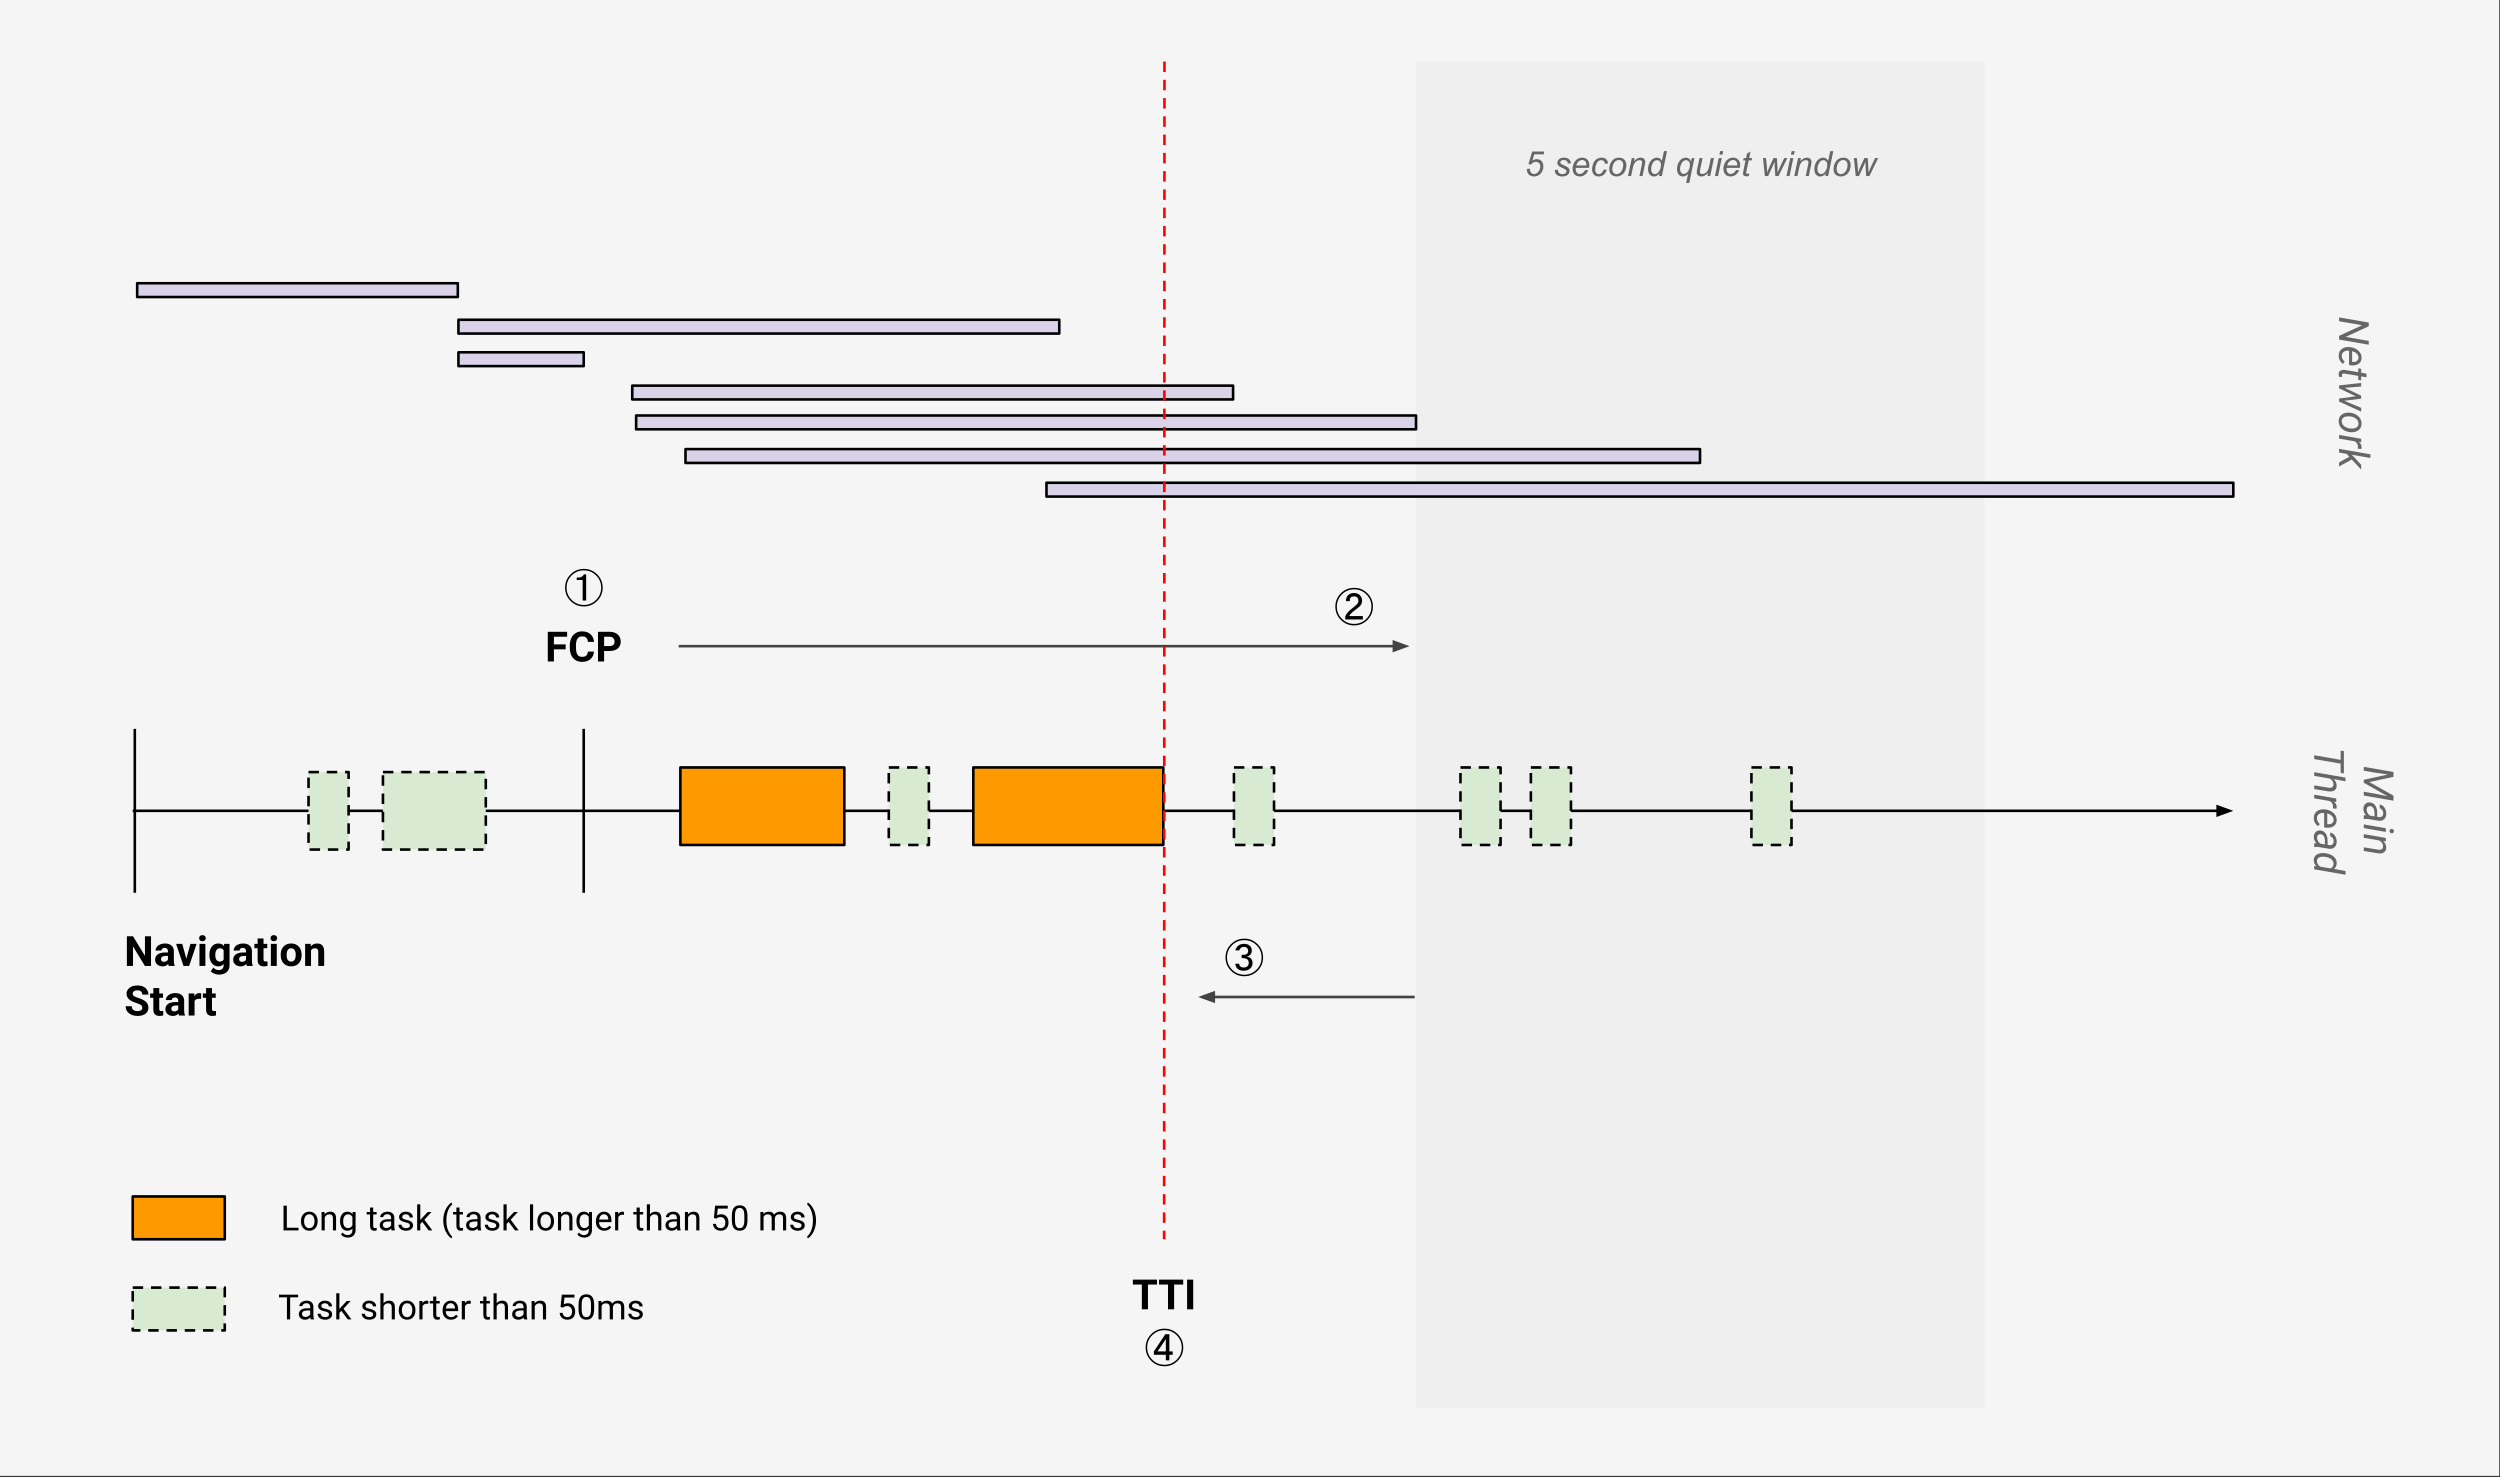 <svg width="958" height="566" viewBox="0 0 958 566" fill="none" xmlns="http://www.w3.org/2000/svg">
<rect x="0" y="0" width="958" height="566" fill="#333333" stroke="none"/>
<g clip-path="url(#clip0_72_8)">
<rect width="967" height="566" fill="#F5F5F5"/>
<mask id="mask0_72_8" style="mask-type:luminance" maskUnits="userSpaceOnUse" x="0" y="0" width="958" height="566">
<path d="M0 0H957.717V565.554H0V0Z" fill="white"/>
</mask>
<g mask="url(#mask0_72_8)">
<path fill-rule="evenodd" clip-rule="evenodd" d="M542.62 23.593H760.541V539.499H542.62V23.593Z" fill="#EFEFEF"/>
<path d="M585.088 64.738L586.275 64.628C586.265 64.795 586.26 64.899 586.26 64.941C586.26 65.222 586.333 65.509 586.479 65.8C586.624 66.092 586.822 66.316 587.072 66.472C587.322 66.618 587.588 66.691 587.869 66.691C588.234 66.691 588.604 66.566 588.979 66.316C589.354 66.066 589.656 65.701 589.885 65.222C590.124 64.743 590.244 64.264 590.244 63.785C590.244 63.253 590.088 62.826 589.775 62.503C589.463 62.181 589.051 62.019 588.541 62.019C588.197 62.019 587.869 62.102 587.557 62.269C587.255 62.436 586.973 62.686 586.713 63.019L585.682 62.941L587.119 58.066H591.775L591.557 59.144H587.932L587.213 61.566C587.484 61.368 587.76 61.222 588.041 61.128C588.322 61.035 588.614 60.988 588.916 60.988C589.645 60.988 590.244 61.227 590.713 61.706C591.182 62.186 591.416 62.847 591.416 63.691C591.416 64.42 591.255 65.097 590.932 65.722C590.609 66.337 590.166 66.811 589.604 67.144C589.041 67.467 588.437 67.628 587.791 67.628C587.239 67.628 586.755 67.509 586.338 67.269C585.921 67.019 585.604 66.68 585.385 66.253C585.176 65.816 585.072 65.378 585.072 64.941C585.072 64.899 585.077 64.832 585.088 64.738ZM595.813 65.113L597 65.035C597 65.378 597.052 65.67 597.156 65.91C597.261 66.149 597.453 66.347 597.735 66.503C598.016 66.649 598.339 66.722 598.703 66.722C599.224 66.722 599.615 66.618 599.875 66.41C600.136 66.201 600.266 65.957 600.266 65.675C600.266 65.467 600.188 65.274 600.031 65.097C599.875 64.91 599.485 64.686 598.86 64.425C598.235 64.154 597.839 63.962 597.672 63.847C597.38 63.67 597.156 63.462 597 63.222C596.854 62.983 596.781 62.706 596.781 62.394C596.781 61.852 597 61.389 597.438 61.003C597.875 60.608 598.485 60.41 599.266 60.41C600.13 60.41 600.787 60.613 601.235 61.019C601.693 61.415 601.933 61.941 601.953 62.597L600.797 62.675C600.776 62.259 600.625 61.931 600.344 61.691C600.073 61.441 599.683 61.316 599.172 61.316C598.766 61.316 598.448 61.41 598.219 61.597C598 61.785 597.891 61.988 597.891 62.206C597.891 62.415 597.99 62.602 598.188 62.769C598.313 62.884 598.646 63.061 599.188 63.3C600.094 63.686 600.662 63.993 600.891 64.222C601.266 64.576 601.453 65.014 601.453 65.535C601.453 65.878 601.349 66.217 601.141 66.55C600.933 66.873 600.61 67.134 600.172 67.332C599.745 67.529 599.24 67.628 598.656 67.628C597.854 67.628 597.172 67.43 596.61 67.035C596.047 66.639 595.781 65.998 595.813 65.113ZM607.446 65.128L608.602 65.238C608.435 65.811 608.055 66.352 607.461 66.863C606.867 67.373 606.159 67.628 605.336 67.628C604.826 67.628 604.357 67.514 603.93 67.285C603.503 67.045 603.175 66.701 602.946 66.253C602.727 65.795 602.617 65.279 602.617 64.707C602.617 63.946 602.789 63.212 603.133 62.503C603.487 61.795 603.94 61.269 604.492 60.925C605.055 60.581 605.659 60.41 606.305 60.41C607.128 60.41 607.784 60.665 608.274 61.175C608.774 61.686 609.024 62.384 609.024 63.269C609.024 63.602 608.992 63.951 608.93 64.316H603.836C603.815 64.441 603.805 64.561 603.805 64.675C603.805 65.321 603.951 65.816 604.242 66.16C604.545 66.493 604.914 66.66 605.352 66.66C605.748 66.66 606.138 66.529 606.524 66.269C606.92 66.009 607.227 65.628 607.446 65.128ZM604.024 63.41H607.899C607.909 63.285 607.914 63.196 607.914 63.144C607.914 62.561 607.763 62.113 607.461 61.8C607.17 61.477 606.795 61.316 606.336 61.316C605.826 61.316 605.362 61.493 604.946 61.847C604.539 62.191 604.232 62.712 604.024 63.41ZM614.561 64.957L615.733 65.082C615.441 65.946 615.019 66.587 614.467 67.003C613.926 67.42 613.311 67.628 612.624 67.628C611.863 67.628 611.249 67.389 610.78 66.91C610.322 66.42 610.092 65.738 610.092 64.863C610.092 64.113 610.238 63.373 610.53 62.644C610.832 61.915 611.259 61.363 611.811 60.988C612.374 60.602 613.014 60.41 613.733 60.41C614.473 60.41 615.061 60.618 615.499 61.035C615.936 61.451 616.155 62.003 616.155 62.691L614.999 62.769C614.988 62.331 614.858 61.993 614.608 61.753C614.358 61.503 614.03 61.378 613.624 61.378C613.155 61.378 612.743 61.529 612.389 61.831C612.046 62.123 611.775 62.576 611.577 63.191C611.379 63.795 611.28 64.378 611.28 64.941C611.28 65.535 611.41 65.983 611.671 66.285C611.931 66.576 612.254 66.722 612.639 66.722C613.014 66.722 613.374 66.576 613.717 66.285C614.072 65.993 614.353 65.55 614.561 64.957ZM616.663 64.847C616.663 63.503 617.059 62.389 617.85 61.503C618.506 60.774 619.366 60.41 620.428 60.41C621.262 60.41 621.934 60.67 622.444 61.191C622.954 61.712 623.21 62.415 623.21 63.3C623.21 64.092 623.048 64.832 622.725 65.519C622.402 66.196 621.944 66.717 621.35 67.082C620.756 67.446 620.131 67.628 619.475 67.628C618.944 67.628 618.454 67.514 618.006 67.285C617.569 67.055 617.236 66.733 617.006 66.316C616.777 65.889 616.663 65.399 616.663 64.847ZM617.835 64.738C617.835 65.384 617.991 65.878 618.303 66.222C618.616 66.555 619.012 66.722 619.491 66.722C619.741 66.722 619.991 66.67 620.241 66.566C620.491 66.462 620.72 66.305 620.928 66.097C621.147 65.889 621.329 65.654 621.475 65.394C621.621 65.123 621.741 64.832 621.835 64.519C621.97 64.092 622.038 63.681 622.038 63.285C622.038 62.66 621.881 62.175 621.569 61.831C621.256 61.488 620.861 61.316 620.381 61.316C620.006 61.316 619.668 61.404 619.366 61.581C619.064 61.759 618.788 62.019 618.538 62.363C618.298 62.696 618.121 63.087 618.006 63.535C617.892 63.983 617.835 64.384 617.835 64.738ZM623.856 67.472L625.31 60.566H626.372L626.122 61.769C626.58 61.29 627.013 60.946 627.419 60.738C627.825 60.519 628.237 60.41 628.653 60.41C629.216 60.41 629.653 60.561 629.966 60.863C630.289 61.165 630.45 61.571 630.45 62.081C630.45 62.331 630.393 62.733 630.278 63.285L629.403 67.472H628.231L629.153 63.097C629.237 62.67 629.278 62.352 629.278 62.144C629.278 61.915 629.2 61.733 629.044 61.597C628.888 61.451 628.659 61.378 628.356 61.378C627.752 61.378 627.216 61.597 626.747 62.035C626.278 62.462 625.935 63.201 625.716 64.253L625.044 67.472H623.856ZM635.941 66.472C635.264 67.243 634.561 67.628 633.831 67.628C633.175 67.628 632.628 67.389 632.191 66.91C631.753 66.42 631.535 65.717 631.535 64.8C631.535 63.956 631.706 63.186 632.05 62.488C632.394 61.79 632.826 61.269 633.347 60.925C633.868 60.581 634.389 60.41 634.91 60.41C635.764 60.41 636.41 60.821 636.847 61.644L637.628 57.925H638.8L636.816 67.472H635.722L635.941 66.472ZM632.706 64.582C632.706 65.061 632.753 65.441 632.847 65.722C632.941 65.993 633.102 66.222 633.331 66.41C633.561 66.597 633.837 66.691 634.16 66.691C634.691 66.691 635.175 66.41 635.613 65.847C636.196 65.108 636.488 64.196 636.488 63.113C636.488 62.571 636.342 62.149 636.05 61.847C635.769 61.535 635.41 61.378 634.972 61.378C634.691 61.378 634.436 61.441 634.206 61.566C633.977 61.691 633.748 61.904 633.519 62.206C633.29 62.509 633.097 62.894 632.941 63.363C632.785 63.821 632.706 64.227 632.706 64.582ZM646.853 66.691C646.176 67.316 645.53 67.628 644.916 67.628C644.28 67.628 643.739 67.384 643.291 66.894C642.853 66.404 642.634 65.712 642.634 64.816C642.634 63.962 642.801 63.186 643.134 62.488C643.468 61.79 643.895 61.269 644.416 60.925C644.947 60.581 645.489 60.41 646.041 60.41C646.457 60.41 646.838 60.529 647.181 60.769C647.535 60.998 647.817 61.352 648.025 61.831L648.291 60.566H649.306L647.322 70.128H646.134L646.853 66.691ZM643.791 64.66C643.791 65.337 643.931 65.842 644.213 66.175C644.494 66.498 644.848 66.66 645.275 66.66C645.629 66.66 645.989 66.514 646.353 66.222C646.718 65.93 647.015 65.488 647.244 64.894C647.473 64.3 647.588 63.733 647.588 63.191C647.588 62.618 647.442 62.175 647.15 61.863C646.858 61.54 646.504 61.378 646.088 61.378C645.671 61.378 645.311 61.514 645.009 61.785C644.603 62.128 644.285 62.628 644.056 63.285C643.879 63.785 643.791 64.243 643.791 64.66ZM654.516 66.222C653.693 67.16 652.844 67.628 651.969 67.628C651.438 67.628 651.005 67.477 650.672 67.175C650.349 66.863 650.188 66.488 650.188 66.05C650.188 65.759 650.26 65.259 650.406 64.55L651.25 60.566H652.422L651.5 64.972C651.427 65.347 651.391 65.634 651.391 65.832C651.391 66.092 651.469 66.295 651.625 66.441C651.781 66.587 652.016 66.66 652.328 66.66C652.651 66.66 652.969 66.582 653.281 66.425C653.604 66.269 653.875 66.055 654.094 65.785C654.323 65.503 654.51 65.175 654.656 64.8C654.75 64.561 654.859 64.144 654.984 63.55L655.609 60.566H656.797L655.344 67.472H654.266L654.516 66.222ZM658.881 59.269L659.162 57.925H660.334L660.053 59.269H658.881ZM657.162 67.472L658.616 60.566H659.787L658.35 67.472H657.162ZM665.249 65.128L666.405 65.238C666.238 65.811 665.858 66.352 665.264 66.863C664.67 67.373 663.962 67.628 663.139 67.628C662.629 67.628 662.16 67.514 661.733 67.285C661.306 67.045 660.978 66.701 660.749 66.253C660.53 65.795 660.42 65.279 660.42 64.707C660.42 63.946 660.592 63.212 660.936 62.503C661.29 61.795 661.743 61.269 662.295 60.925C662.858 60.581 663.462 60.41 664.108 60.41C664.931 60.41 665.587 60.665 666.077 61.175C666.577 61.686 666.827 62.384 666.827 63.269C666.827 63.602 666.795 63.951 666.733 64.316H661.639C661.618 64.441 661.608 64.561 661.608 64.675C661.608 65.321 661.754 65.816 662.045 66.16C662.347 66.493 662.717 66.66 663.155 66.66C663.551 66.66 663.941 66.529 664.327 66.269C664.722 66.009 665.03 65.628 665.249 65.128ZM661.827 63.41H665.702C665.712 63.285 665.717 63.196 665.717 63.144C665.717 62.561 665.566 62.113 665.264 61.8C664.972 61.477 664.597 61.316 664.139 61.316C663.629 61.316 663.165 61.493 662.749 61.847C662.342 62.191 662.035 62.712 661.827 63.41ZM670.349 66.519L670.145 67.472C669.864 67.545 669.593 67.582 669.333 67.582C668.864 67.582 668.489 67.467 668.208 67.238C668 67.071 667.895 66.837 667.895 66.535C667.895 66.378 667.953 66.029 668.067 65.488L668.895 61.472H667.974L668.161 60.566H669.099L669.442 58.863L670.802 58.05L670.27 60.566H671.427L671.239 61.472H670.083L669.286 65.285C669.182 65.774 669.13 66.066 669.13 66.16C669.13 66.305 669.166 66.415 669.239 66.488C669.322 66.561 669.458 66.597 669.645 66.597C669.906 66.597 670.14 66.571 670.349 66.519ZM676.301 67.472L675.583 60.566H676.723L677.036 63.66L677.161 65.41C677.161 65.535 677.171 65.795 677.192 66.191C677.327 65.753 677.437 65.415 677.52 65.175C677.614 64.936 677.76 64.597 677.958 64.16L679.614 60.566H680.895L681.114 64.019C681.156 64.54 681.176 65.238 681.176 66.113C681.395 65.54 681.749 64.733 682.239 63.691L683.723 60.566H684.911L681.52 67.472H680.301L680.051 63.425C680.031 63.165 680.015 62.67 680.005 61.941C679.827 62.41 679.619 62.915 679.38 63.456L677.551 67.472H676.301ZM686.286 59.269L686.567 57.925H687.739L687.458 59.269H686.286ZM684.567 67.472L686.02 60.566H687.192L685.755 67.472H684.567ZM687.575 67.472L689.028 60.566H690.091L689.841 61.769C690.299 61.29 690.731 60.946 691.138 60.738C691.544 60.519 691.955 60.41 692.372 60.41C692.935 60.41 693.372 60.561 693.685 60.863C694.007 61.165 694.169 61.571 694.169 62.081C694.169 62.331 694.112 62.733 693.997 63.285L693.122 67.472H691.95L692.872 63.097C692.955 62.67 692.997 62.352 692.997 62.144C692.997 61.915 692.919 61.733 692.763 61.597C692.606 61.451 692.377 61.378 692.075 61.378C691.471 61.378 690.935 61.597 690.466 62.035C689.997 62.462 689.653 63.201 689.435 64.253L688.763 67.472H687.575ZM699.659 66.472C698.982 67.243 698.279 67.628 697.55 67.628C696.894 67.628 696.347 67.389 695.909 66.91C695.472 66.42 695.253 65.717 695.253 64.8C695.253 63.956 695.425 63.186 695.769 62.488C696.113 61.79 696.545 61.269 697.066 60.925C697.587 60.581 698.107 60.41 698.628 60.41C699.482 60.41 700.128 60.821 700.566 61.644L701.347 57.925H702.519L700.534 67.472H699.441L699.659 66.472ZM696.425 64.582C696.425 65.061 696.472 65.441 696.566 65.722C696.659 65.993 696.821 66.222 697.05 66.41C697.279 66.597 697.555 66.691 697.878 66.691C698.409 66.691 698.894 66.41 699.331 65.847C699.915 65.108 700.206 64.196 700.206 63.113C700.206 62.571 700.061 62.149 699.769 61.847C699.488 61.535 699.128 61.378 698.691 61.378C698.409 61.378 698.154 61.441 697.925 61.566C697.696 61.691 697.467 61.904 697.238 62.206C697.008 62.509 696.816 62.894 696.659 63.363C696.503 63.821 696.425 64.227 696.425 64.582ZM702.619 64.847C702.619 63.503 703.015 62.389 703.806 61.503C704.463 60.774 705.322 60.41 706.384 60.41C707.218 60.41 707.89 60.67 708.4 61.191C708.911 61.712 709.166 62.415 709.166 63.3C709.166 64.092 709.004 64.832 708.681 65.519C708.358 66.196 707.9 66.717 707.306 67.082C706.713 67.446 706.088 67.628 705.431 67.628C704.9 67.628 704.411 67.514 703.963 67.285C703.525 67.055 703.192 66.733 702.963 66.316C702.733 65.889 702.619 65.399 702.619 64.847ZM703.791 64.738C703.791 65.384 703.947 65.878 704.259 66.222C704.572 66.555 704.968 66.722 705.447 66.722C705.697 66.722 705.947 66.67 706.197 66.566C706.447 66.462 706.676 66.305 706.884 66.097C707.103 65.889 707.286 65.654 707.431 65.394C707.577 65.123 707.697 64.832 707.791 64.519C707.926 64.092 707.994 63.681 707.994 63.285C707.994 62.66 707.838 62.175 707.525 61.831C707.213 61.488 706.817 61.316 706.338 61.316C705.963 61.316 705.624 61.404 705.322 61.581C705.02 61.759 704.744 62.019 704.494 62.363C704.254 62.696 704.077 63.087 703.963 63.535C703.848 63.983 703.791 64.384 703.791 64.738ZM711.125 67.472L710.406 60.566H711.547L711.859 63.66L711.984 65.41C711.984 65.535 711.995 65.795 712.016 66.191C712.151 65.753 712.26 65.415 712.344 65.175C712.438 64.936 712.583 64.597 712.781 64.16L714.438 60.566H715.719L715.938 64.019C715.979 64.54 716 65.238 716 66.113C716.219 65.54 716.573 64.733 717.063 63.691L718.547 60.566H719.734L716.344 67.472H715.125L714.875 63.425C714.854 63.165 714.839 62.67 714.828 61.941C714.651 62.41 714.443 62.915 714.203 63.456L712.375 67.472H711.125Z" fill="#666666"/>
<path d="M260.078 247.618H534.141" stroke="#434343" stroke-miterlimit="10" stroke-linejoin="round"/>
<path fill-rule="evenodd" clip-rule="evenodd" d="M534.142 249.269L538.68 247.618L534.142 245.966V249.269Z" fill="#434343" stroke="#434343" stroke-miterlimit="10"/>
<path d="M223.678 279.305V342.118" stroke="black" stroke-miterlimit="10" stroke-linejoin="round"/>
<path d="M216.76 248.821H212.26V253.478H209.916V242.103H217.322V243.993H212.26V246.931H216.76V248.821ZM227.619 249.681C227.525 250.91 227.072 251.879 226.26 252.587C225.447 253.285 224.374 253.634 223.041 253.634C221.583 253.634 220.432 253.144 219.588 252.165C218.755 251.175 218.338 249.826 218.338 248.118V247.415C218.338 246.321 218.531 245.358 218.916 244.524C219.301 243.691 219.854 243.056 220.572 242.618C221.291 242.17 222.124 241.946 223.072 241.946C224.385 241.946 225.442 242.3 226.244 243.009C227.046 243.707 227.51 244.691 227.635 245.962H225.291C225.229 245.222 225.02 244.691 224.666 244.368C224.322 244.035 223.791 243.868 223.072 243.868C222.291 243.868 221.702 244.149 221.307 244.712C220.921 245.264 220.723 246.129 220.713 247.306V248.165C220.713 249.394 220.9 250.295 221.275 250.868C221.65 251.431 222.239 251.712 223.041 251.712C223.76 251.712 224.296 251.55 224.65 251.228C225.015 250.894 225.223 250.379 225.275 249.681H227.619ZM231.494 249.462V253.478H229.15V242.103H233.588C234.442 242.103 235.192 242.259 235.838 242.571C236.494 242.884 236.994 243.326 237.338 243.899C237.692 244.472 237.869 245.129 237.869 245.868C237.869 246.983 237.484 247.863 236.713 248.509C235.952 249.144 234.9 249.462 233.557 249.462H231.494ZM231.494 247.571H233.588C234.213 247.571 234.687 247.425 235.01 247.134C235.333 246.842 235.494 246.425 235.494 245.884C235.494 245.321 235.327 244.868 234.994 244.524C234.671 244.181 234.223 244.004 233.65 243.993H231.494V247.571Z" fill="black"/>
<path fill-rule="evenodd" clip-rule="evenodd" d="M52.567 108.526H175.437V113.818H52.567V108.526Z" fill="#D9D2E9"/>
<path fill-rule="evenodd" clip-rule="evenodd" d="M52.567 108.526H175.437V113.818H52.567V108.526Z" stroke="black" stroke-miterlimit="10" stroke-linejoin="round"/>
<path fill-rule="evenodd" clip-rule="evenodd" d="M175.673 122.528H405.912V127.819H175.673V122.528Z" fill="#D9D2E9"/>
<path fill-rule="evenodd" clip-rule="evenodd" d="M175.673 122.528H405.912V127.819H175.673V122.528Z" stroke="black" stroke-miterlimit="10" stroke-linejoin="round"/>
<path fill-rule="evenodd" clip-rule="evenodd" d="M175.674 135.008H223.674V140.299H175.674V135.008Z" fill="#D9D2E9"/>
<path fill-rule="evenodd" clip-rule="evenodd" d="M175.674 135.008H223.674V140.299H175.674V135.008Z" stroke="black" stroke-miterlimit="10" stroke-linejoin="round"/>
<path fill-rule="evenodd" clip-rule="evenodd" d="M243.766 159.226H542.623V164.518H243.766V159.226Z" fill="#D9D2E9"/>
<path fill-rule="evenodd" clip-rule="evenodd" d="M243.766 159.226H542.623V164.518H243.766V159.226Z" stroke="black" stroke-miterlimit="10" stroke-linejoin="round"/>
<path fill-rule="evenodd" clip-rule="evenodd" d="M262.681 172.105H651.442V177.397H262.681V172.105Z" fill="#D9D2E9"/>
<path fill-rule="evenodd" clip-rule="evenodd" d="M262.681 172.105H651.442V177.397H262.681V172.105Z" stroke="black" stroke-miterlimit="10" stroke-linejoin="round"/>
<path fill-rule="evenodd" clip-rule="evenodd" d="M242.28 147.781H472.518V153.073H242.28V147.781Z" fill="#D9D2E9"/>
<path fill-rule="evenodd" clip-rule="evenodd" d="M242.28 147.781H472.518V153.073H242.28V147.781Z" stroke="black" stroke-miterlimit="10" stroke-linejoin="round"/>
<path fill-rule="evenodd" clip-rule="evenodd" d="M401.009 184.985H855.808V190.277H401.009V184.985Z" fill="#D9D2E9"/>
<path fill-rule="evenodd" clip-rule="evenodd" d="M401.009 184.985H855.808V190.277H401.009V184.985Z" stroke="black" stroke-miterlimit="10" stroke-linejoin="round"/>
<path d="M896.338 130.115V128.693L905.166 124.631L896.338 123.1V121.631L907.713 123.6V125.021L898.853 129.1L907.713 130.631V132.1L896.338 130.115ZM896.181 136.209C896.202 135.157 896.588 134.334 897.338 133.74C898.098 133.146 899.067 132.896 900.244 132.99L900.588 133.021C901.421 133.115 902.181 133.365 902.869 133.771C903.567 134.178 904.093 134.673 904.447 135.256C904.801 135.85 904.968 136.49 904.947 137.178C904.926 138.042 904.635 138.719 904.072 139.209C903.52 139.709 902.77 139.985 901.822 140.037C901.478 140.048 901.14 140.037 900.806 140.006L900.15 139.912V134.396C899.39 134.303 898.739 134.428 898.197 134.771C897.666 135.115 897.39 135.631 897.369 136.318C897.348 137.152 897.723 137.923 898.494 138.631L897.806 139.443C897.296 139.089 896.895 138.631 896.603 138.068C896.312 137.516 896.171 136.896 896.181 136.209ZM903.775 137.1C903.786 136.516 903.582 136.006 903.166 135.568C902.76 135.141 902.15 134.798 901.338 134.537V138.646L901.463 138.678C902.119 138.761 902.661 138.657 903.088 138.365C903.525 138.074 903.754 137.652 903.775 137.1ZM906.838 144.584L904.791 144.225V145.756L903.681 145.568V144.037L898.416 143.146C898.28 143.136 898.155 143.136 898.041 143.146C897.635 143.178 897.431 143.396 897.431 143.803C897.431 143.98 897.457 144.209 897.51 144.49L896.322 144.381C896.228 144.048 896.181 143.704 896.181 143.35C896.192 142.787 896.4 142.365 896.806 142.084C897.213 141.803 897.76 141.693 898.447 141.756L903.681 142.615V141.131L904.791 141.318V142.818L906.838 143.178V144.584ZM898.338 153.576L904.791 156.279V157.732L896.338 153.889V152.732L902.728 151.857L896.338 148.811V147.67L904.791 146.748V148.107L898.494 148.623L904.791 151.623V152.764L898.338 153.576ZM904.947 162.428C904.937 163.136 904.744 163.74 904.369 164.24C903.994 164.751 903.478 165.126 902.822 165.365C902.166 165.615 901.447 165.699 900.666 165.615L900.494 165.6C899.671 165.506 898.926 165.261 898.26 164.865C897.593 164.48 897.072 163.975 896.697 163.35C896.332 162.735 896.161 162.058 896.181 161.318C896.192 160.61 896.385 160.001 896.76 159.49C897.135 158.99 897.645 158.62 898.291 158.381C898.937 158.152 899.65 158.068 900.431 158.131C901.306 158.214 902.093 158.454 902.791 158.85C903.489 159.245 904.025 159.751 904.4 160.365C904.786 160.99 904.968 161.678 904.947 162.428ZM900.416 159.553C900.093 159.521 899.754 159.521 899.4 159.553C898.786 159.605 898.296 159.787 897.931 160.1C897.567 160.423 897.374 160.844 897.353 161.365C897.343 161.834 897.457 162.266 897.697 162.662C897.947 163.058 898.322 163.391 898.822 163.662C899.322 163.933 899.879 164.11 900.494 164.193C900.973 164.235 901.374 164.24 901.697 164.209C902.332 164.146 902.832 163.954 903.197 163.631C903.562 163.318 903.754 162.902 903.775 162.381C903.786 161.652 903.494 161.032 902.9 160.521C902.317 160.011 901.551 159.693 900.603 159.568L900.416 159.553ZM903.51 171.92L903.572 171.264C903.572 170.357 903.166 169.644 902.353 169.123L896.338 168.076V166.67L904.791 168.139L904.806 169.498L903.822 169.295C904.603 169.889 904.983 170.592 904.963 171.404C904.963 171.581 904.926 171.805 904.853 172.076L903.51 171.92ZM900.244 175.029L899.244 173.92L896.338 173.42V171.998L908.338 174.092V175.498L901.166 174.248L902.041 175.123L904.791 178.123V179.951L901.197 176.076L896.338 178.748V177.201L900.244 175.029Z" fill="#666666"/>
<path d="M917.175 297.689L907.91 299.674L917.175 304.893V306.83L905.8 304.846V303.393L910.3 304.174L914.878 305.096L905.8 299.939V298.814L915.066 296.783L910.16 296.08L905.8 295.33V293.861L917.175 295.83V297.689ZM905.8 312.439C905.956 312.398 906.107 312.377 906.253 312.377L906.691 312.408C905.972 311.627 905.623 310.804 905.644 309.939C905.654 309.189 905.889 308.58 906.347 308.111C906.816 307.653 907.394 307.445 908.081 307.486C908.977 307.538 909.675 307.929 910.175 308.658C910.686 309.387 910.941 310.351 910.941 311.549L910.925 313.018L911.597 313.111C912.107 313.163 912.509 313.064 912.8 312.814C913.092 312.575 913.243 312.205 913.253 311.705C913.264 311.226 913.144 310.799 912.894 310.424C912.654 310.049 912.331 309.82 911.925 309.736L911.91 308.314C912.41 308.367 912.847 308.559 913.222 308.893C913.607 309.236 913.904 309.674 914.113 310.205C914.331 310.736 914.436 311.283 914.425 311.846C914.404 312.731 914.134 313.419 913.613 313.908C913.102 314.398 912.425 314.601 911.581 314.518L907.394 313.83L906.785 313.799C906.503 313.788 906.222 313.82 905.941 313.893L905.8 313.877V312.439ZM906.894 310.221C906.884 310.669 906.993 311.096 907.222 311.502C907.451 311.908 907.764 312.257 908.16 312.549L909.91 312.846V311.783C909.91 310.887 909.769 310.2 909.488 309.721C909.206 309.252 908.811 308.986 908.3 308.924C907.904 308.882 907.571 308.976 907.3 309.205C907.04 309.434 906.904 309.773 906.894 310.221ZM905.8 317.322V315.916L914.253 317.385V318.791L905.8 317.322ZM917.347 318.479C917.357 318.718 917.285 318.916 917.128 319.072C916.972 319.239 916.769 319.322 916.519 319.322C916.279 319.312 916.081 319.229 915.925 319.072C915.769 318.926 915.686 318.729 915.675 318.479C915.665 318.239 915.732 318.041 915.878 317.885C916.035 317.729 916.232 317.65 916.472 317.65C916.722 317.661 916.925 317.739 917.081 317.885C917.248 318.041 917.337 318.239 917.347 318.479ZM914.269 322.432L913.191 322.229C914.024 322.989 914.43 323.854 914.41 324.822C914.389 325.624 914.113 326.213 913.581 326.588C913.05 326.973 912.305 327.114 911.347 327.01L905.8 326.088V324.682L911.363 325.604C911.623 325.635 911.863 325.64 912.081 325.619C912.811 325.525 913.18 325.093 913.191 324.322C913.212 323.479 912.759 322.734 911.831 322.088L905.8 321.041V319.635L914.253 321.104L914.269 322.432Z" fill="#666666"/>
<path d="M896.941 296.174V292.627L886.8 290.877V289.408L896.941 291.174V287.627L898.175 287.846V296.393L896.941 296.174ZM894.222 298.541C895.035 299.281 895.43 300.13 895.41 301.088C895.399 301.88 895.123 302.468 894.581 302.854C894.05 303.239 893.305 303.38 892.347 303.275L886.8 302.354V300.947L892.363 301.869C892.623 301.9 892.863 301.906 893.081 301.885C893.811 301.791 894.18 301.359 894.191 300.588C894.212 299.723 893.759 298.979 892.831 298.354L886.8 297.307V295.9L898.8 297.979V299.4L894.222 298.541ZM893.972 309.775L894.035 309.119C894.035 308.213 893.628 307.499 892.816 306.979L886.8 305.932V304.525L895.253 305.994L895.269 307.354L894.285 307.15C895.066 307.744 895.446 308.447 895.425 309.26C895.425 309.437 895.389 309.661 895.316 309.932L893.972 309.775ZM886.644 313.361C886.665 312.309 887.05 311.486 887.8 310.893C888.561 310.299 889.529 310.049 890.706 310.143L891.05 310.174C891.884 310.268 892.644 310.518 893.331 310.924C894.029 311.33 894.555 311.825 894.91 312.408C895.264 313.002 895.43 313.643 895.41 314.33C895.389 315.195 895.097 315.872 894.535 316.361C893.982 316.861 893.232 317.137 892.285 317.189C891.941 317.2 891.602 317.189 891.269 317.158L890.613 317.064V311.549C889.852 311.455 889.201 311.58 888.66 311.924C888.128 312.268 887.852 312.783 887.831 313.471C887.811 314.304 888.186 315.075 888.956 315.783L888.269 316.596C887.759 316.242 887.357 315.783 887.066 315.221C886.774 314.669 886.634 314.049 886.644 313.361ZM894.238 314.252C894.248 313.669 894.045 313.158 893.628 312.721C893.222 312.294 892.613 311.95 891.8 311.689V315.799L891.925 315.83C892.581 315.913 893.123 315.809 893.55 315.518C893.988 315.226 894.217 314.804 894.238 314.252ZM886.8 323.174C886.956 323.132 887.107 323.111 887.253 323.111L887.691 323.143C886.972 322.361 886.623 321.538 886.644 320.674C886.654 319.924 886.889 319.314 887.347 318.846C887.816 318.387 888.394 318.179 889.081 318.221C889.977 318.273 890.675 318.663 891.175 319.393C891.686 320.122 891.941 321.085 891.941 322.283L891.925 323.752L892.597 323.846C893.107 323.898 893.509 323.799 893.8 323.549C894.092 323.309 894.243 322.939 894.253 322.439C894.264 321.96 894.144 321.533 893.894 321.158C893.654 320.783 893.331 320.554 892.925 320.471L892.91 319.049C893.41 319.101 893.847 319.294 894.222 319.627C894.607 319.971 894.904 320.408 895.113 320.939C895.331 321.471 895.436 322.018 895.425 322.58C895.404 323.465 895.134 324.153 894.613 324.643C894.102 325.132 893.425 325.335 892.581 325.252L888.394 324.564L887.785 324.533C887.503 324.523 887.222 324.554 886.941 324.627L886.8 324.611V323.174ZM887.894 320.955C887.884 321.403 887.993 321.83 888.222 322.236C888.451 322.643 888.764 322.992 889.16 323.283L890.91 323.58V322.518C890.91 321.622 890.769 320.934 890.488 320.455C890.206 319.986 889.811 319.721 889.3 319.658C888.904 319.617 888.571 319.71 888.3 319.939C888.04 320.169 887.904 320.507 887.894 320.955ZM891.05 326.932C891.904 327.036 892.675 327.27 893.363 327.635C894.061 328.01 894.581 328.468 894.925 329.01C895.269 329.551 895.436 330.145 895.425 330.791C895.404 331.739 895.061 332.463 894.394 332.963L898.8 333.775V335.197L886.8 333.119V331.822L887.706 331.979C886.977 331.312 886.623 330.489 886.644 329.51C886.665 328.729 886.972 328.104 887.566 327.635C888.16 327.176 888.951 326.926 889.941 326.885C890.253 326.874 890.623 326.89 891.05 326.932ZM890.238 328.291C889.488 328.27 888.904 328.4 888.488 328.682C888.081 328.963 887.873 329.374 887.863 329.916C887.831 330.739 888.243 331.468 889.097 332.104L893.003 332.775C893.774 332.463 894.17 331.895 894.191 331.072C894.212 330.51 894.045 330.015 893.691 329.588C893.337 329.171 892.842 328.848 892.206 328.619C891.581 328.4 890.925 328.291 890.238 328.291Z" fill="#666666"/>
<path d="M50.86 310.711H849.813" stroke="black" stroke-miterlimit="10" stroke-linejoin="round"/>
<path fill-rule="evenodd" clip-rule="evenodd" d="M849.813 312.363L854.351 310.711L849.813 309.059V312.363Z" fill="black" stroke="black" stroke-miterlimit="10"/>
<path d="M51.657 279.3V342.113" stroke="black" stroke-miterlimit="10" stroke-linejoin="round"/>
<path d="M57.874 370.154H55.53L50.968 362.669V370.154H48.624V358.779H50.968L55.546 366.279V358.779H57.874V370.154ZM64.671 370.154C64.567 369.945 64.494 369.69 64.452 369.388C63.9 370.003 63.187 370.31 62.312 370.31C61.489 370.31 60.801 370.07 60.249 369.591C59.707 369.112 59.437 368.508 59.437 367.779C59.437 366.883 59.77 366.195 60.437 365.716C61.103 365.237 62.062 364.992 63.312 364.982H64.358V364.497C64.358 364.112 64.254 363.805 64.046 363.575C63.848 363.336 63.535 363.216 63.108 363.216C62.723 363.216 62.421 363.31 62.202 363.497C61.994 363.674 61.89 363.919 61.89 364.232H59.624C59.624 363.742 59.775 363.289 60.077 362.872C60.379 362.456 60.806 362.133 61.358 361.904C61.91 361.664 62.53 361.544 63.218 361.544C64.259 361.544 65.088 361.805 65.702 362.325C66.317 362.846 66.624 363.581 66.624 364.529V368.2C66.624 369.003 66.733 369.607 66.952 370.013V370.154H64.671ZM62.812 368.575C63.145 368.575 63.452 368.503 63.733 368.357C64.015 368.211 64.223 368.013 64.358 367.763V366.31H63.515C62.379 366.31 61.775 366.7 61.702 367.482V367.607C61.702 367.888 61.801 368.122 61.999 368.31C62.197 368.487 62.468 368.575 62.812 368.575ZM71.397 367.388L72.976 361.7H75.335L72.476 370.154H70.319L67.476 361.7H69.835L71.397 367.388ZM78.702 370.154H76.436V361.7H78.702V370.154ZM76.311 359.513C76.311 359.169 76.421 358.888 76.64 358.669C76.869 358.45 77.181 358.341 77.577 358.341C77.963 358.341 78.27 358.45 78.499 358.669C78.728 358.888 78.843 359.169 78.843 359.513C78.843 359.857 78.723 360.138 78.483 360.357C78.254 360.575 77.947 360.685 77.561 360.685C77.186 360.685 76.884 360.575 76.655 360.357C76.426 360.138 76.311 359.857 76.311 359.513ZM80.241 365.857C80.241 364.565 80.549 363.523 81.163 362.732C81.778 361.94 82.611 361.544 83.663 361.544C84.59 361.544 85.309 361.862 85.819 362.497L85.913 361.7H87.96V369.872C87.96 370.612 87.793 371.253 87.46 371.794C87.127 372.346 86.653 372.763 86.038 373.044C85.434 373.336 84.72 373.482 83.897 373.482C83.283 373.482 82.679 373.357 82.085 373.107C81.502 372.867 81.059 372.549 80.757 372.154L81.757 370.779C82.319 371.414 83.002 371.732 83.804 371.732C84.397 371.732 84.861 371.57 85.194 371.247C85.528 370.924 85.694 370.466 85.694 369.872V369.419C85.174 370.013 84.491 370.31 83.647 370.31C82.627 370.31 81.804 369.914 81.179 369.122C80.554 368.32 80.241 367.263 80.241 365.95V365.857ZM82.491 366.029C82.491 366.789 82.642 367.388 82.944 367.825C83.257 368.263 83.684 368.482 84.226 368.482C84.913 368.482 85.403 368.221 85.694 367.7V364.154C85.392 363.633 84.908 363.372 84.241 363.372C83.7 363.372 83.272 363.596 82.96 364.044C82.647 364.482 82.491 365.143 82.491 366.029ZM94.593 370.154C94.489 369.945 94.416 369.69 94.374 369.388C93.822 370.003 93.108 370.31 92.233 370.31C91.41 370.31 90.723 370.07 90.171 369.591C89.629 369.112 89.358 368.508 89.358 367.779C89.358 366.883 89.692 366.195 90.358 365.716C91.025 365.237 91.983 364.992 93.233 364.982H94.28V364.497C94.28 364.112 94.176 363.805 93.968 363.575C93.77 363.336 93.457 363.216 93.03 363.216C92.645 363.216 92.343 363.31 92.124 363.497C91.916 363.674 91.811 363.919 91.811 364.232H89.546C89.546 363.742 89.697 363.289 89.999 362.872C90.301 362.456 90.728 362.133 91.28 361.904C91.832 361.664 92.452 361.544 93.14 361.544C94.181 361.544 95.009 361.805 95.624 362.325C96.239 362.846 96.546 363.581 96.546 364.529V368.2C96.546 369.003 96.655 369.607 96.874 370.013V370.154H94.593ZM92.733 368.575C93.067 368.575 93.374 368.503 93.655 368.357C93.936 368.211 94.145 368.013 94.28 367.763V366.31H93.436C92.301 366.31 91.697 366.7 91.624 367.482V367.607C91.624 367.888 91.723 368.122 91.921 368.31C92.119 368.487 92.39 368.575 92.733 368.575ZM100.983 359.622V361.7H102.421V363.357H100.983V367.575C100.983 367.888 101.041 368.112 101.155 368.247C101.28 368.383 101.509 368.45 101.843 368.45C102.093 368.45 102.317 368.43 102.515 368.388V370.107C102.067 370.242 101.608 370.31 101.14 370.31C99.556 370.31 98.749 369.508 98.718 367.904V363.357H97.483V361.7H98.718V359.622H100.983ZM106.062 370.154H103.796V361.7H106.062V370.154ZM103.671 359.513C103.671 359.169 103.78 358.888 103.999 358.669C104.228 358.45 104.541 358.341 104.937 358.341C105.322 358.341 105.629 358.45 105.858 358.669C106.088 358.888 106.202 359.169 106.202 359.513C106.202 359.857 106.082 360.138 105.843 360.357C105.614 360.575 105.306 360.685 104.921 360.685C104.546 360.685 104.244 360.575 104.015 360.357C103.785 360.138 103.671 359.857 103.671 359.513ZM107.569 365.841C107.569 365.008 107.731 364.263 108.054 363.607C108.377 362.95 108.84 362.445 109.444 362.091C110.059 361.726 110.767 361.544 111.569 361.544C112.705 361.544 113.632 361.893 114.351 362.591C115.08 363.289 115.486 364.237 115.569 365.435L115.585 366.013C115.585 367.305 115.22 368.346 114.491 369.138C113.772 369.919 112.804 370.31 111.585 370.31C110.366 370.31 109.392 369.919 108.663 369.138C107.934 368.357 107.569 367.294 107.569 365.95V365.841ZM109.835 366.013C109.835 366.815 109.986 367.43 110.288 367.857C110.59 368.273 111.022 368.482 111.585 368.482C112.127 368.482 112.549 368.273 112.851 367.857C113.163 367.44 113.319 366.768 113.319 365.841C113.319 365.06 113.163 364.456 112.851 364.029C112.549 363.591 112.121 363.372 111.569 363.372C111.017 363.372 110.59 363.586 110.288 364.013C109.986 364.44 109.835 365.107 109.835 366.013ZM119.054 361.7L119.116 362.669C119.72 361.919 120.533 361.544 121.554 361.544C122.45 361.544 123.116 361.81 123.554 362.341C123.991 362.862 124.215 363.643 124.226 364.685V370.154H121.96V364.747C121.96 364.268 121.856 363.919 121.647 363.7C121.439 363.482 121.095 363.372 120.616 363.372C119.981 363.372 119.502 363.643 119.179 364.185V370.154H116.929V361.7H119.054Z" fill="black"/>
<path d="M54.53 386.169C54.53 385.721 54.374 385.383 54.062 385.154C53.749 384.914 53.187 384.664 52.374 384.404C51.562 384.133 50.916 383.872 50.437 383.622C49.145 382.924 48.499 381.982 48.499 380.794C48.499 380.18 48.671 379.633 49.015 379.154C49.369 378.674 49.869 378.299 50.515 378.029C51.16 377.758 51.89 377.622 52.702 377.622C53.515 377.622 54.239 377.768 54.874 378.06C55.509 378.351 55.999 378.768 56.343 379.31C56.697 379.841 56.874 380.45 56.874 381.138H54.53C54.53 380.617 54.364 380.211 54.03 379.919C53.707 379.628 53.249 379.482 52.655 379.482C52.082 379.482 51.634 379.607 51.312 379.857C50.999 380.096 50.843 380.414 50.843 380.81C50.843 381.174 51.03 381.482 51.405 381.732C51.78 381.982 52.327 382.216 53.046 382.435C54.379 382.841 55.348 383.341 55.952 383.935C56.567 384.529 56.874 385.268 56.874 386.154C56.874 387.133 56.499 387.904 55.749 388.466C55.009 389.029 54.009 389.31 52.749 389.31C51.874 389.31 51.077 389.148 50.358 388.825C49.64 388.503 49.093 388.065 48.718 387.513C48.343 386.95 48.155 386.305 48.155 385.575H50.499C50.499 386.825 51.249 387.45 52.749 387.45C53.312 387.45 53.749 387.341 54.062 387.122C54.374 386.893 54.53 386.575 54.53 386.169ZM61.023 378.622V380.7H62.46V382.357H61.023V386.575C61.023 386.888 61.08 387.112 61.194 387.247C61.319 387.383 61.548 387.45 61.882 387.45C62.132 387.45 62.356 387.43 62.554 387.388V389.107C62.106 389.242 61.648 389.31 61.179 389.31C59.595 389.31 58.788 388.508 58.757 386.904V382.357H57.523V380.7H58.757V378.622H61.023ZM68.616 389.154C68.512 388.945 68.439 388.69 68.397 388.388C67.845 389.003 67.132 389.31 66.257 389.31C65.434 389.31 64.746 389.07 64.194 388.591C63.653 388.112 63.382 387.508 63.382 386.779C63.382 385.883 63.715 385.195 64.382 384.716C65.049 384.237 66.007 383.992 67.257 383.982H68.304V383.497C68.304 383.112 68.2 382.805 67.991 382.575C67.793 382.336 67.481 382.216 67.054 382.216C66.668 382.216 66.366 382.31 66.147 382.497C65.939 382.674 65.835 382.919 65.835 383.232H63.569C63.569 382.742 63.72 382.289 64.022 381.872C64.325 381.456 64.752 381.133 65.304 380.904C65.856 380.664 66.476 380.544 67.163 380.544C68.205 380.544 69.033 380.805 69.647 381.325C70.262 381.846 70.569 382.581 70.569 383.529V387.2C70.569 388.003 70.679 388.607 70.897 389.013V389.154H68.616ZM66.757 387.575C67.09 387.575 67.397 387.503 67.679 387.357C67.96 387.211 68.168 387.013 68.304 386.763V385.31H67.46C66.325 385.31 65.72 385.7 65.647 386.482V386.607C65.647 386.888 65.746 387.122 65.944 387.31C66.142 387.487 66.413 387.575 66.757 387.575ZM77.054 382.81C76.741 382.768 76.47 382.747 76.241 382.747C75.387 382.747 74.825 383.039 74.554 383.622V389.154H72.304V380.7H74.429L74.491 381.7C74.95 380.93 75.58 380.544 76.382 380.544C76.632 380.544 76.866 380.575 77.085 380.638L77.054 382.81ZM81.233 378.622V380.7H82.671V382.357H81.233V386.575C81.233 386.888 81.291 387.112 81.405 387.247C81.53 387.383 81.759 387.45 82.093 387.45C82.343 387.45 82.567 387.43 82.765 387.388V389.107C82.317 389.242 81.858 389.31 81.39 389.31C79.806 389.31 78.999 388.508 78.968 386.904V382.357H77.733V380.7H78.968V378.622H81.233Z" fill="black"/>
<path fill-rule="evenodd" clip-rule="evenodd" d="M559.653 294.092H575.015V323.787H559.653V294.092Z" fill="#D9EAD3"/>
<path fill-rule="evenodd" clip-rule="evenodd" d="M559.653 294.092H575.015V323.787H559.653V294.092Z" stroke="black" stroke-miterlimit="10" stroke-linejoin="round" stroke-dasharray="4 3"/>
<path fill-rule="evenodd" clip-rule="evenodd" d="M586.627 294.092H601.989V323.787H586.627V294.092Z" fill="#D9EAD3"/>
<path fill-rule="evenodd" clip-rule="evenodd" d="M586.627 294.092H601.989V323.787H586.627V294.092Z" stroke="black" stroke-miterlimit="10" stroke-linejoin="round" stroke-dasharray="4 3"/>
<path fill-rule="evenodd" clip-rule="evenodd" d="M260.722 294.093H323.547V323.788H260.722V294.093Z" fill="#FF9900"/>
<path fill-rule="evenodd" clip-rule="evenodd" d="M260.722 294.093H323.547V323.788H260.722V294.093Z" stroke="black" stroke-miterlimit="10" stroke-linejoin="round"/>
<path fill-rule="evenodd" clip-rule="evenodd" d="M118.228 295.864H133.589V325.559H118.228V295.864Z" fill="#D9EAD3"/>
<path fill-rule="evenodd" clip-rule="evenodd" d="M118.228 295.864H133.589V325.559H118.228V295.864Z" stroke="black" stroke-miterlimit="10" stroke-linejoin="round" stroke-dasharray="4 3"/>
<path fill-rule="evenodd" clip-rule="evenodd" d="M372.974 294.091H445.776V323.786H372.974V294.091Z" fill="#FF9900"/>
<path fill-rule="evenodd" clip-rule="evenodd" d="M372.974 294.091H445.776V323.786H372.974V294.091Z" stroke="black" stroke-miterlimit="10" stroke-linejoin="round"/>
<path fill-rule="evenodd" clip-rule="evenodd" d="M340.582 294.093H355.943V323.788H340.582V294.093Z" fill="#D9EAD3"/>
<path fill-rule="evenodd" clip-rule="evenodd" d="M340.582 294.093H355.943V323.788H340.582V294.093Z" stroke="black" stroke-miterlimit="10" stroke-linejoin="round" stroke-dasharray="4 3"/>
<path fill-rule="evenodd" clip-rule="evenodd" d="M146.744 295.864H186.159V325.559H146.744V295.864Z" fill="#D9EAD3"/>
<path fill-rule="evenodd" clip-rule="evenodd" d="M146.744 295.864H186.159V325.559H146.744V295.864Z" stroke="black" stroke-miterlimit="10" stroke-linejoin="round" stroke-dasharray="4 3"/>
<path fill-rule="evenodd" clip-rule="evenodd" d="M50.86 458.486H86.128V474.887H50.86V458.486Z" fill="#FF9900"/>
<path fill-rule="evenodd" clip-rule="evenodd" d="M50.86 458.486H86.128V474.887H50.86V458.486Z" stroke="black" stroke-miterlimit="10" stroke-linejoin="round"/>
<path d="M109.914 470.473H114.398V471.489H108.648V462.02H109.914V470.473ZM115.32 467.91C115.32 467.212 115.455 466.587 115.726 466.035C115.997 465.483 116.372 465.061 116.851 464.77C117.34 464.468 117.893 464.317 118.507 464.317C119.465 464.317 120.242 464.65 120.835 465.317C121.429 465.973 121.726 466.853 121.726 467.957V468.051C121.726 468.728 121.596 469.343 121.335 469.895C121.075 470.436 120.7 470.858 120.21 471.16C119.721 471.462 119.158 471.614 118.523 471.614C117.575 471.614 116.804 471.285 116.21 470.629C115.617 469.962 115.32 469.082 115.32 467.989V467.91ZM116.523 468.051C116.523 468.832 116.705 469.457 117.07 469.926C117.434 470.395 117.919 470.629 118.523 470.629C119.137 470.629 119.622 470.39 119.976 469.91C120.34 469.431 120.523 468.765 120.523 467.91C120.523 467.129 120.34 466.499 119.976 466.02C119.611 465.541 119.122 465.301 118.507 465.301C117.913 465.301 117.434 465.541 117.07 466.02C116.705 466.489 116.523 467.166 116.523 468.051ZM124.374 464.442L124.421 465.332C124.952 464.655 125.655 464.317 126.53 464.317C128.02 464.317 128.77 465.155 128.78 466.832V471.489H127.577V466.832C127.567 466.322 127.447 465.947 127.218 465.707C126.999 465.457 126.645 465.332 126.155 465.332C125.77 465.332 125.426 465.436 125.124 465.645C124.832 465.853 124.603 466.129 124.436 466.473V471.489H123.233V464.442H124.374ZM130.306 467.91C130.306 466.817 130.556 465.947 131.056 465.301C131.566 464.645 132.243 464.317 133.087 464.317C133.941 464.317 134.613 464.619 135.103 465.223L135.15 464.442H136.259V471.317C136.259 472.233 135.988 472.952 135.447 473.473C134.905 473.994 134.176 474.254 133.259 474.254C132.759 474.254 132.264 474.145 131.775 473.926C131.285 473.718 130.915 473.426 130.665 473.051L131.29 472.317C131.801 472.962 132.431 473.285 133.181 473.285C133.764 473.285 134.217 473.119 134.54 472.785C134.874 472.452 135.04 471.989 135.04 471.395V470.785C134.561 471.337 133.905 471.614 133.072 471.614C132.249 471.614 131.582 471.285 131.072 470.629C130.561 469.962 130.306 469.056 130.306 467.91ZM131.509 468.051C131.509 468.843 131.671 469.468 131.993 469.926C132.327 470.374 132.785 470.598 133.368 470.598C134.129 470.598 134.686 470.254 135.04 469.567V466.348C134.676 465.671 134.124 465.332 133.384 465.332C132.801 465.332 132.342 465.561 132.009 466.02C131.676 466.478 131.509 467.155 131.509 468.051ZM143.005 462.739V464.442H144.317V465.379H143.005V469.739C143.005 470.02 143.062 470.233 143.177 470.379C143.291 470.525 143.489 470.598 143.771 470.598C143.916 470.598 144.109 470.572 144.349 470.52V471.489C144.036 471.572 143.729 471.614 143.427 471.614C142.885 471.614 142.479 471.452 142.208 471.129C141.937 470.806 141.802 470.343 141.802 469.739V465.379H140.521V464.442H141.802V462.739H143.005ZM150.077 471.489C150.004 471.353 149.947 471.108 149.906 470.754C149.343 471.327 148.671 471.614 147.89 471.614C147.202 471.614 146.635 471.421 146.187 471.035C145.739 470.64 145.515 470.14 145.515 469.535C145.515 468.806 145.791 468.239 146.343 467.832C146.906 467.426 147.692 467.223 148.702 467.223H149.874V466.66C149.874 466.244 149.749 465.91 149.499 465.66C149.249 465.41 148.879 465.285 148.39 465.285C147.963 465.285 147.603 465.395 147.312 465.614C147.02 465.832 146.874 466.093 146.874 466.395H145.671C145.671 466.051 145.791 465.718 146.031 465.395C146.281 465.061 146.619 464.801 147.046 464.614C147.484 464.416 147.958 464.317 148.468 464.317C149.281 464.317 149.916 464.52 150.374 464.926C150.833 465.332 151.072 465.89 151.093 466.598V469.848C151.093 470.494 151.171 471.004 151.327 471.379V471.489H150.077ZM148.077 470.567C148.452 470.567 148.807 470.473 149.14 470.285C149.484 470.087 149.728 469.832 149.874 469.52V468.067H148.937C147.458 468.067 146.718 468.499 146.718 469.364C146.718 469.739 146.843 470.035 147.093 470.254C147.353 470.462 147.682 470.567 148.077 470.567ZM157.077 469.614C157.077 469.291 156.952 469.041 156.702 468.864C156.463 468.686 156.036 468.535 155.421 468.41C154.817 468.275 154.332 468.119 153.968 467.942C153.614 467.754 153.348 467.535 153.171 467.285C153.004 467.025 152.921 466.723 152.921 466.379C152.921 465.806 153.166 465.322 153.655 464.926C154.145 464.52 154.77 464.317 155.53 464.317C156.322 464.317 156.968 464.525 157.468 464.942C157.968 465.348 158.218 465.874 158.218 466.52H156.999C156.999 466.186 156.858 465.9 156.577 465.66C156.296 465.421 155.947 465.301 155.53 465.301C155.093 465.301 154.749 465.4 154.499 465.598C154.249 465.785 154.124 466.035 154.124 466.348C154.124 466.629 154.239 466.848 154.468 467.004C154.697 467.15 155.114 467.291 155.718 467.426C156.322 467.561 156.806 467.723 157.171 467.91C157.546 468.087 157.822 468.311 157.999 468.582C158.187 468.843 158.28 469.16 158.28 469.535C158.28 470.16 158.025 470.666 157.515 471.051C157.015 471.426 156.364 471.614 155.562 471.614C154.999 471.614 154.499 471.515 154.062 471.317C153.634 471.119 153.296 470.843 153.046 470.489C152.806 470.124 152.687 469.733 152.687 469.317H153.89C153.911 469.723 154.072 470.046 154.374 470.285C154.676 470.515 155.072 470.629 155.562 470.629C156.02 470.629 156.384 470.541 156.655 470.364C156.937 470.176 157.077 469.926 157.077 469.614ZM161.809 468.223L161.059 469.02V471.489H159.856V461.489H161.059V467.535L161.7 466.77L163.887 464.442H165.356L162.621 467.395L165.668 471.489H164.262L161.809 468.223ZM169.848 467.645C169.848 466.666 169.978 465.723 170.239 464.817C170.509 463.91 170.905 463.093 171.426 462.364C171.947 461.624 172.483 461.103 173.035 460.801L173.285 461.582C172.65 462.072 172.129 462.817 171.723 463.817C171.327 464.817 171.108 465.931 171.067 467.16L171.051 467.723C171.051 469.4 171.358 470.853 171.973 472.082C172.348 472.822 172.785 473.4 173.285 473.817L173.035 474.551C172.463 474.228 171.916 473.686 171.395 472.926C170.364 471.457 169.848 469.697 169.848 467.645ZM176.091 462.739V464.442H177.403V465.379H176.091V469.739C176.091 470.02 176.148 470.233 176.263 470.379C176.377 470.525 176.575 470.598 176.857 470.598C177.002 470.598 177.195 470.572 177.435 470.52V471.489C177.122 471.572 176.815 471.614 176.513 471.614C175.971 471.614 175.565 471.452 175.294 471.129C175.023 470.806 174.888 470.343 174.888 469.739V465.379H173.607V464.442H174.888V462.739H176.091ZM183.163 471.489C183.091 471.353 183.033 471.108 182.992 470.754C182.429 471.327 181.757 471.614 180.976 471.614C180.288 471.614 179.721 471.421 179.273 471.035C178.825 470.64 178.601 470.14 178.601 469.535C178.601 468.806 178.877 468.239 179.429 467.832C179.992 467.426 180.778 467.223 181.788 467.223H182.96V466.66C182.96 466.244 182.835 465.91 182.585 465.66C182.335 465.41 181.966 465.285 181.476 465.285C181.049 465.285 180.69 465.395 180.398 465.614C180.106 465.832 179.96 466.093 179.96 466.395H178.757C178.757 466.051 178.877 465.718 179.117 465.395C179.367 465.061 179.705 464.801 180.132 464.614C180.57 464.416 181.044 464.317 181.554 464.317C182.367 464.317 183.002 464.52 183.46 464.926C183.919 465.332 184.158 465.89 184.179 466.598V469.848C184.179 470.494 184.257 471.004 184.413 471.379V471.489H183.163ZM181.163 470.567C181.538 470.567 181.893 470.473 182.226 470.285C182.57 470.087 182.815 469.832 182.96 469.52V468.067H182.023C180.544 468.067 179.804 468.499 179.804 469.364C179.804 469.739 179.929 470.035 180.179 470.254C180.44 470.462 180.768 470.567 181.163 470.567ZM190.163 469.614C190.163 469.291 190.038 469.041 189.788 468.864C189.549 468.686 189.122 468.535 188.507 468.41C187.903 468.275 187.418 468.119 187.054 467.942C186.7 467.754 186.434 467.535 186.257 467.285C186.09 467.025 186.007 466.723 186.007 466.379C186.007 465.806 186.252 465.322 186.741 464.926C187.231 464.52 187.856 464.317 188.616 464.317C189.408 464.317 190.054 464.525 190.554 464.942C191.054 465.348 191.304 465.874 191.304 466.52H190.085C190.085 466.186 189.944 465.9 189.663 465.66C189.382 465.421 189.033 465.301 188.616 465.301C188.179 465.301 187.835 465.4 187.585 465.598C187.335 465.785 187.21 466.035 187.21 466.348C187.21 466.629 187.325 466.848 187.554 467.004C187.783 467.15 188.2 467.291 188.804 467.426C189.408 467.561 189.892 467.723 190.257 467.91C190.632 468.087 190.908 468.311 191.085 468.582C191.273 468.843 191.366 469.16 191.366 469.535C191.366 470.16 191.111 470.666 190.601 471.051C190.101 471.426 189.45 471.614 188.648 471.614C188.085 471.614 187.585 471.515 187.148 471.317C186.721 471.119 186.382 470.843 186.132 470.489C185.892 470.124 185.773 469.733 185.773 469.317H186.976C186.997 469.723 187.158 470.046 187.46 470.285C187.762 470.515 188.158 470.629 188.648 470.629C189.106 470.629 189.471 470.541 189.741 470.364C190.023 470.176 190.163 469.926 190.163 469.614ZM194.895 468.223L194.145 469.02V471.489H192.942V461.489H194.145V467.535L194.786 466.77L196.973 464.442H198.442L195.707 467.395L198.754 471.489H197.348L194.895 468.223ZM204.293 471.489H203.09V461.489H204.293V471.489ZM205.903 467.91C205.903 467.212 206.038 466.587 206.309 466.035C206.58 465.483 206.955 465.061 207.434 464.77C207.924 464.468 208.476 464.317 209.09 464.317C210.049 464.317 210.825 464.65 211.418 465.317C212.012 465.973 212.309 466.853 212.309 467.957V468.051C212.309 468.728 212.179 469.343 211.918 469.895C211.658 470.436 211.283 470.858 210.793 471.16C210.304 471.462 209.741 471.614 209.106 471.614C208.158 471.614 207.387 471.285 206.793 470.629C206.2 469.962 205.903 469.082 205.903 467.989V467.91ZM207.106 468.051C207.106 468.832 207.288 469.457 207.653 469.926C208.017 470.395 208.502 470.629 209.106 470.629C209.72 470.629 210.205 470.39 210.559 469.91C210.924 469.431 211.106 468.765 211.106 467.91C211.106 467.129 210.924 466.499 210.559 466.02C210.194 465.541 209.705 465.301 209.09 465.301C208.497 465.301 208.017 465.541 207.653 466.02C207.288 466.489 207.106 467.166 207.106 468.051ZM214.957 464.442L215.004 465.332C215.535 464.655 216.238 464.317 217.113 464.317C218.603 464.317 219.353 465.155 219.363 466.832V471.489H218.16V466.832C218.15 466.322 218.03 465.947 217.801 465.707C217.582 465.457 217.228 465.332 216.738 465.332C216.353 465.332 216.009 465.436 215.707 465.645C215.415 465.853 215.186 466.129 215.02 466.473V471.489H213.816V464.442H214.957ZM220.889 467.91C220.889 466.817 221.139 465.947 221.639 465.301C222.15 464.645 222.827 464.317 223.67 464.317C224.525 464.317 225.196 464.619 225.686 465.223L225.733 464.442H226.842V471.317C226.842 472.233 226.571 472.952 226.03 473.473C225.488 473.994 224.759 474.254 223.842 474.254C223.342 474.254 222.847 474.145 222.358 473.926C221.868 473.718 221.498 473.426 221.248 473.051L221.873 472.317C222.384 472.962 223.014 473.285 223.764 473.285C224.347 473.285 224.801 473.119 225.123 472.785C225.457 472.452 225.623 471.989 225.623 471.395V470.785C225.144 471.337 224.488 471.614 223.655 471.614C222.832 471.614 222.165 471.285 221.655 470.629C221.144 469.962 220.889 469.056 220.889 467.91ZM222.092 468.051C222.092 468.843 222.254 469.468 222.577 469.926C222.91 470.374 223.368 470.598 223.952 470.598C224.712 470.598 225.269 470.254 225.623 469.567V466.348C225.259 465.671 224.707 465.332 223.967 465.332C223.384 465.332 222.926 465.561 222.592 466.02C222.259 466.478 222.092 467.155 222.092 468.051ZM231.57 471.614C230.622 471.614 229.846 471.301 229.242 470.676C228.648 470.051 228.351 469.212 228.351 468.16V467.942C228.351 467.244 228.481 466.624 228.742 466.082C229.012 465.53 229.387 465.098 229.867 464.785C230.346 464.473 230.867 464.317 231.429 464.317C232.346 464.317 233.054 464.619 233.554 465.223C234.065 465.827 234.32 466.692 234.32 467.817V468.317H229.554C229.565 469.004 229.762 469.561 230.148 469.989C230.544 470.416 231.039 470.629 231.632 470.629C232.059 470.629 232.419 470.546 232.71 470.379C233.012 470.202 233.273 469.973 233.492 469.692L234.226 470.254C233.643 471.16 232.757 471.614 231.57 471.614ZM231.429 465.301C230.94 465.301 230.528 465.478 230.195 465.832C229.872 466.186 229.669 466.681 229.585 467.317H233.117V467.239C233.085 466.624 232.919 466.15 232.617 465.817C232.325 465.473 231.929 465.301 231.429 465.301ZM239.115 465.52C238.938 465.499 238.74 465.489 238.521 465.489C237.73 465.489 237.193 465.822 236.912 466.489V471.489H235.709V464.442H236.881L236.912 465.254C237.297 464.629 237.855 464.317 238.584 464.317C238.813 464.317 238.99 464.348 239.115 464.41V465.52ZM245.159 462.739V464.442H246.472V465.379H245.159V469.739C245.159 470.02 245.216 470.233 245.331 470.379C245.446 470.525 245.643 470.598 245.925 470.598C246.071 470.598 246.263 470.572 246.503 470.52V471.489C246.19 471.572 245.883 471.614 245.581 471.614C245.039 471.614 244.633 471.452 244.362 471.129C244.091 470.806 243.956 470.343 243.956 469.739V465.379H242.675V464.442H243.956V462.739H245.159ZM249.075 465.301C249.617 464.645 250.315 464.317 251.169 464.317C252.659 464.317 253.409 465.155 253.419 466.832V471.489H252.216V466.832C252.206 466.322 252.086 465.947 251.857 465.707C251.638 465.457 251.284 465.332 250.794 465.332C250.409 465.332 250.065 465.436 249.763 465.645C249.471 465.853 249.242 466.129 249.075 466.473V471.489H247.872V461.489H249.075V465.301ZM259.572 471.489C259.5 471.353 259.442 471.108 259.401 470.754C258.838 471.327 258.166 471.614 257.385 471.614C256.697 471.614 256.13 471.421 255.682 471.035C255.234 470.64 255.01 470.14 255.01 469.535C255.01 468.806 255.286 468.239 255.838 467.832C256.401 467.426 257.187 467.223 258.197 467.223H259.369V466.66C259.369 466.244 259.244 465.91 258.994 465.66C258.744 465.41 258.375 465.285 257.885 465.285C257.458 465.285 257.098 465.395 256.807 465.614C256.515 465.832 256.369 466.093 256.369 466.395H255.166C255.166 466.051 255.286 465.718 255.526 465.395C255.776 465.061 256.114 464.801 256.541 464.614C256.979 464.416 257.453 464.317 257.963 464.317C258.776 464.317 259.411 464.52 259.869 464.926C260.328 465.332 260.567 465.89 260.588 466.598V469.848C260.588 470.494 260.666 471.004 260.822 471.379V471.489H259.572ZM257.572 470.567C257.947 470.567 258.302 470.473 258.635 470.285C258.979 470.087 259.223 469.832 259.369 469.52V468.067H258.432C256.953 468.067 256.213 468.499 256.213 469.364C256.213 469.739 256.338 470.035 256.588 470.254C256.848 470.462 257.177 470.567 257.572 470.567ZM263.603 464.442L263.65 465.332C264.182 464.655 264.885 464.317 265.76 464.317C267.249 464.317 267.999 465.155 268.01 466.832V471.489H266.807V466.832C266.796 466.322 266.676 465.947 266.447 465.707C266.228 465.457 265.874 465.332 265.385 465.332C264.999 465.332 264.656 465.436 264.353 465.645C264.062 465.853 263.833 466.129 263.666 466.473V471.489H262.463V464.442H263.603ZM273.554 466.739L274.038 462.02H278.882V463.129H275.054L274.772 465.707C275.231 465.436 275.757 465.301 276.351 465.301C277.215 465.301 277.897 465.587 278.397 466.16C278.908 466.723 279.163 467.494 279.163 468.473C279.163 469.442 278.897 470.207 278.366 470.77C277.845 471.332 277.111 471.614 276.163 471.614C275.33 471.614 274.647 471.384 274.116 470.926C273.585 470.457 273.283 469.811 273.21 468.989H274.351C274.424 469.541 274.616 469.952 274.929 470.223C275.241 470.494 275.653 470.629 276.163 470.629C276.726 470.629 277.163 470.442 277.476 470.067C277.799 469.681 277.96 469.155 277.96 468.489C277.96 467.853 277.788 467.343 277.444 466.957C277.101 466.572 276.642 466.379 276.069 466.379C275.549 466.379 275.137 466.494 274.835 466.723L274.507 466.989L273.554 466.739ZM286.428 467.442C286.428 468.858 286.184 469.91 285.694 470.598C285.215 471.275 284.465 471.614 283.444 471.614C282.434 471.614 281.684 471.28 281.194 470.614C280.715 469.947 280.465 468.947 280.444 467.614V466.004C280.444 464.608 280.684 463.572 281.163 462.895C281.642 462.218 282.397 461.879 283.428 461.879C284.449 461.879 285.199 462.207 285.678 462.864C286.158 463.52 286.408 464.525 286.428 465.879V467.442ZM285.225 465.801C285.225 464.78 285.079 464.041 284.788 463.582C284.507 463.114 284.053 462.879 283.428 462.879C282.814 462.879 282.366 463.114 282.085 463.582C281.803 464.041 281.658 464.749 281.647 465.707V467.629C281.647 468.66 281.793 469.421 282.085 469.91C282.387 470.39 282.84 470.629 283.444 470.629C284.038 470.629 284.475 470.4 284.757 469.942C285.048 469.483 285.204 468.759 285.225 467.77V465.801ZM292.524 464.442L292.556 465.223C293.066 464.619 293.764 464.317 294.649 464.317C295.629 464.317 296.295 464.692 296.649 465.442C296.889 465.108 297.196 464.837 297.571 464.629C297.946 464.421 298.389 464.317 298.899 464.317C300.441 464.317 301.228 465.134 301.259 466.77V471.489H300.056V466.848C300.056 466.337 299.941 465.957 299.712 465.707C299.483 465.457 299.092 465.332 298.54 465.332C298.103 465.332 297.733 465.468 297.431 465.739C297.139 466.009 296.967 466.369 296.915 466.817V471.489H295.712V466.879C295.712 465.848 295.212 465.332 294.212 465.332C293.42 465.332 292.879 465.671 292.587 466.348V471.489H291.384V464.442H292.524ZM307.175 469.614C307.175 469.291 307.05 469.041 306.8 468.864C306.56 468.686 306.133 468.535 305.519 468.41C304.914 468.275 304.43 468.119 304.065 467.942C303.711 467.754 303.446 467.535 303.269 467.285C303.102 467.025 303.019 466.723 303.019 466.379C303.019 465.806 303.263 465.322 303.753 464.926C304.243 464.52 304.868 464.317 305.628 464.317C306.42 464.317 307.065 464.525 307.565 464.942C308.065 465.348 308.315 465.874 308.315 466.52H307.097C307.097 466.186 306.956 465.9 306.675 465.66C306.394 465.421 306.045 465.301 305.628 465.301C305.19 465.301 304.847 465.4 304.597 465.598C304.347 465.785 304.222 466.035 304.222 466.348C304.222 466.629 304.336 466.848 304.565 467.004C304.795 467.15 305.211 467.291 305.815 467.426C306.42 467.561 306.904 467.723 307.269 467.91C307.644 468.087 307.92 468.311 308.097 468.582C308.284 468.843 308.378 469.16 308.378 469.535C308.378 470.16 308.123 470.666 307.612 471.051C307.112 471.426 306.461 471.614 305.659 471.614C305.097 471.614 304.597 471.515 304.159 471.317C303.732 471.119 303.394 470.843 303.144 470.489C302.904 470.124 302.784 469.733 302.784 469.317H303.987C304.008 469.723 304.17 470.046 304.472 470.285C304.774 470.515 305.17 470.629 305.659 470.629C306.118 470.629 306.482 470.541 306.753 470.364C307.034 470.176 307.175 469.926 307.175 469.614ZM312.719 467.707C312.719 468.676 312.589 469.603 312.328 470.489C312.078 471.374 311.693 472.192 311.172 472.942C310.651 473.692 310.104 474.228 309.532 474.551L309.282 473.817C309.948 473.306 310.485 472.515 310.891 471.442C311.297 470.358 311.506 469.155 311.516 467.832V467.629C311.516 466.723 311.417 465.879 311.219 465.098C311.032 464.306 310.766 463.603 310.422 462.989C310.089 462.364 309.709 461.879 309.282 461.535L309.532 460.801C310.104 461.114 310.651 461.645 311.172 462.395C311.693 463.134 312.078 463.952 312.328 464.848C312.589 465.733 312.719 466.686 312.719 467.707Z" fill="black"/>
<path fill-rule="evenodd" clip-rule="evenodd" d="M50.86 493.407H86.128V509.809H50.86V493.407Z" fill="#D9EAD3"/>
<path fill-rule="evenodd" clip-rule="evenodd" d="M50.86 493.407H86.128V509.809H50.86V493.407Z" stroke="black" stroke-miterlimit="10" stroke-linejoin="round" stroke-dasharray="4 3"/>
<path d="M114.235 497.134H111.188V505.587H109.954V497.134H106.907V496.118H114.235V497.134ZM119.077 505.587C119.004 505.452 118.947 505.207 118.905 504.853C118.343 505.426 117.671 505.712 116.89 505.712C116.202 505.712 115.635 505.519 115.187 505.134C114.739 504.738 114.515 504.238 114.515 503.634C114.515 502.905 114.791 502.337 115.343 501.931C115.905 501.525 116.692 501.322 117.702 501.322H118.874V500.759C118.874 500.342 118.749 500.009 118.499 499.759C118.249 499.509 117.879 499.384 117.39 499.384C116.963 499.384 116.603 499.493 116.312 499.712C116.02 499.931 115.874 500.191 115.874 500.493H114.671C114.671 500.15 114.791 499.816 115.03 499.493C115.28 499.16 115.619 498.9 116.046 498.712C116.484 498.514 116.958 498.415 117.468 498.415C118.28 498.415 118.916 498.618 119.374 499.025C119.833 499.431 120.072 499.988 120.093 500.697V503.947C120.093 504.592 120.171 505.103 120.327 505.478V505.587H119.077ZM117.077 504.665C117.452 504.665 117.806 504.572 118.14 504.384C118.484 504.186 118.728 503.931 118.874 503.618V502.165H117.937C116.458 502.165 115.718 502.598 115.718 503.462C115.718 503.837 115.843 504.134 116.093 504.353C116.353 504.561 116.681 504.665 117.077 504.665ZM126.077 503.712C126.077 503.389 125.952 503.139 125.702 502.962C125.462 502.785 125.035 502.634 124.421 502.509C123.817 502.374 123.332 502.217 122.968 502.04C122.614 501.853 122.348 501.634 122.171 501.384C122.004 501.124 121.921 500.822 121.921 500.478C121.921 499.905 122.166 499.42 122.655 499.025C123.145 498.618 123.77 498.415 124.53 498.415C125.322 498.415 125.968 498.624 126.468 499.04C126.968 499.447 127.218 499.973 127.218 500.618H125.999C125.999 500.285 125.858 499.999 125.577 499.759C125.296 499.519 124.947 499.4 124.53 499.4C124.093 499.4 123.749 499.499 123.499 499.697C123.249 499.884 123.124 500.134 123.124 500.447C123.124 500.728 123.239 500.947 123.468 501.103C123.697 501.249 124.114 501.389 124.718 501.525C125.322 501.66 125.806 501.822 126.171 502.009C126.546 502.186 126.822 502.41 126.999 502.681C127.186 502.941 127.28 503.259 127.28 503.634C127.28 504.259 127.025 504.764 126.515 505.15C126.015 505.525 125.364 505.712 124.561 505.712C123.999 505.712 123.499 505.613 123.061 505.415C122.634 505.217 122.296 504.941 122.046 504.587C121.806 504.223 121.686 503.832 121.686 503.415H122.89C122.91 503.822 123.072 504.144 123.374 504.384C123.676 504.613 124.072 504.728 124.561 504.728C125.02 504.728 125.384 504.639 125.655 504.462C125.936 504.275 126.077 504.025 126.077 503.712ZM130.809 502.322L130.059 503.118V505.587H128.856V495.587H130.059V501.634L130.699 500.868L132.887 498.54H134.356L131.621 501.493L134.668 505.587H133.262L130.809 502.322ZM143.004 503.712C143.004 503.389 142.879 503.139 142.629 502.962C142.389 502.785 141.962 502.634 141.348 502.509C140.744 502.374 140.259 502.217 139.895 502.04C139.541 501.853 139.275 501.634 139.098 501.384C138.931 501.124 138.848 500.822 138.848 500.478C138.848 499.905 139.093 499.42 139.582 499.025C140.072 498.618 140.697 498.415 141.457 498.415C142.249 498.415 142.895 498.624 143.395 499.04C143.895 499.447 144.145 499.973 144.145 500.618H142.926C142.926 500.285 142.785 499.999 142.504 499.759C142.223 499.519 141.874 499.4 141.457 499.4C141.02 499.4 140.676 499.499 140.426 499.697C140.176 499.884 140.051 500.134 140.051 500.447C140.051 500.728 140.166 500.947 140.395 501.103C140.624 501.249 141.041 501.389 141.645 501.525C142.249 501.66 142.733 501.822 143.098 502.009C143.473 502.186 143.749 502.41 143.926 502.681C144.113 502.941 144.207 503.259 144.207 503.634C144.207 504.259 143.952 504.764 143.442 505.15C142.942 505.525 142.291 505.712 141.488 505.712C140.926 505.712 140.426 505.613 139.988 505.415C139.561 505.217 139.223 504.941 138.973 504.587C138.733 504.223 138.613 503.832 138.613 503.415H139.817C139.837 503.822 139.999 504.144 140.301 504.384C140.603 504.613 140.999 504.728 141.488 504.728C141.947 504.728 142.311 504.639 142.582 504.462C142.863 504.275 143.004 504.025 143.004 503.712ZM146.97 499.4C147.512 498.743 148.21 498.415 149.064 498.415C150.553 498.415 151.303 499.254 151.314 500.931V505.587H150.111V500.931C150.1 500.42 149.981 500.045 149.751 499.806C149.533 499.556 149.178 499.431 148.689 499.431C148.303 499.431 147.96 499.535 147.658 499.743C147.366 499.952 147.137 500.228 146.97 500.572V505.587H145.767V495.587H146.97V499.4ZM152.795 502.009C152.795 501.311 152.931 500.686 153.202 500.134C153.472 499.582 153.847 499.16 154.327 498.868C154.816 498.566 155.368 498.415 155.983 498.415C156.941 498.415 157.717 498.749 158.311 499.415C158.905 500.072 159.202 500.952 159.202 502.056V502.15C159.202 502.827 159.071 503.441 158.811 503.993C158.551 504.535 158.176 504.957 157.686 505.259C157.196 505.561 156.634 505.712 155.998 505.712C155.051 505.712 154.28 505.384 153.686 504.728C153.092 504.061 152.795 503.181 152.795 502.087V502.009ZM153.998 502.15C153.998 502.931 154.181 503.556 154.545 504.025C154.91 504.493 155.394 504.728 155.998 504.728C156.613 504.728 157.097 504.488 157.452 504.009C157.816 503.53 157.998 502.863 157.998 502.009C157.998 501.228 157.816 500.598 157.452 500.118C157.087 499.639 156.597 499.4 155.983 499.4C155.389 499.4 154.91 499.639 154.545 500.118C154.181 500.587 153.998 501.264 153.998 502.15ZM164.115 499.618C163.938 499.598 163.74 499.587 163.522 499.587C162.73 499.587 162.193 499.92 161.912 500.587V505.587H160.709V498.54H161.881L161.912 499.353C162.298 498.728 162.855 498.415 163.584 498.415C163.813 498.415 163.99 498.447 164.115 498.509V499.618ZM167.185 496.837V498.54H168.498V499.478H167.185V503.837C167.185 504.118 167.242 504.332 167.357 504.478C167.472 504.624 167.67 504.697 167.951 504.697C168.097 504.697 168.289 504.67 168.529 504.618V505.587C168.216 505.67 167.909 505.712 167.607 505.712C167.065 505.712 166.659 505.551 166.388 505.228C166.117 504.905 165.982 504.441 165.982 503.837V499.478H164.701V498.54H165.982V496.837H167.185ZM172.82 505.712C171.872 505.712 171.096 505.4 170.492 504.775C169.898 504.15 169.601 503.311 169.601 502.259V502.04C169.601 501.342 169.732 500.723 169.992 500.181C170.263 499.629 170.638 499.197 171.117 498.884C171.596 498.572 172.117 498.415 172.68 498.415C173.596 498.415 174.305 498.717 174.805 499.322C175.315 499.926 175.57 500.79 175.57 501.915V502.415H170.805C170.815 503.103 171.013 503.66 171.398 504.087C171.794 504.514 172.289 504.728 172.883 504.728C173.31 504.728 173.669 504.644 173.961 504.478C174.263 504.301 174.523 504.072 174.742 503.79L175.476 504.353C174.893 505.259 174.008 505.712 172.82 505.712ZM172.68 499.4C172.19 499.4 171.779 499.577 171.445 499.931C171.122 500.285 170.919 500.78 170.836 501.415H174.367V501.337C174.336 500.723 174.169 500.249 173.867 499.915C173.575 499.572 173.18 499.4 172.68 499.4ZM180.366 499.618C180.189 499.598 179.991 499.587 179.772 499.587C178.98 499.587 178.444 499.92 178.162 500.587V505.587H176.959V498.54H178.131L178.162 499.353C178.548 498.728 179.105 498.415 179.834 498.415C180.064 498.415 180.241 498.447 180.366 498.509V499.618ZM186.409 496.837V498.54H187.722V499.478H186.409V503.837C186.409 504.118 186.467 504.332 186.581 504.478C186.696 504.624 186.894 504.697 187.175 504.697C187.321 504.697 187.514 504.67 187.753 504.618V505.587C187.441 505.67 187.133 505.712 186.831 505.712C186.29 505.712 185.883 505.551 185.613 505.228C185.342 504.905 185.206 504.441 185.206 503.837V499.478H183.925V498.54H185.206V496.837H186.409ZM190.326 499.4C190.867 498.743 191.565 498.415 192.419 498.415C193.909 498.415 194.659 499.254 194.669 500.931V505.587H193.466V500.931C193.456 500.42 193.336 500.045 193.107 499.806C192.888 499.556 192.534 499.431 192.044 499.431C191.659 499.431 191.315 499.535 191.013 499.743C190.722 499.952 190.492 500.228 190.326 500.572V505.587H189.123V495.587H190.326V499.4ZM200.823 505.587C200.75 505.452 200.693 505.207 200.651 504.853C200.088 505.426 199.417 505.712 198.635 505.712C197.948 505.712 197.38 505.519 196.932 505.134C196.484 504.738 196.26 504.238 196.26 503.634C196.26 502.905 196.536 502.337 197.088 501.931C197.651 501.525 198.437 501.322 199.448 501.322H200.62V500.759C200.62 500.342 200.495 500.009 200.245 499.759C199.995 499.509 199.625 499.384 199.135 499.384C198.708 499.384 198.349 499.493 198.057 499.712C197.766 499.931 197.62 500.191 197.62 500.493H196.417C196.417 500.15 196.536 499.816 196.776 499.493C197.026 499.16 197.365 498.9 197.792 498.712C198.229 498.514 198.703 498.415 199.213 498.415C200.026 498.415 200.661 498.618 201.12 499.025C201.578 499.431 201.818 499.988 201.838 500.697V503.947C201.838 504.592 201.917 505.103 202.073 505.478V505.587H200.823ZM198.823 504.665C199.198 504.665 199.552 504.572 199.885 504.384C200.229 504.186 200.474 503.931 200.62 503.618V502.165H199.682C198.203 502.165 197.463 502.598 197.463 503.462C197.463 503.837 197.588 504.134 197.838 504.353C198.099 504.561 198.427 504.665 198.823 504.665ZM204.854 498.54L204.901 499.431C205.432 498.754 206.135 498.415 207.01 498.415C208.5 498.415 209.25 499.254 209.26 500.931V505.587H208.057V500.931C208.047 500.42 207.927 500.045 207.698 499.806C207.479 499.556 207.125 499.431 206.635 499.431C206.25 499.431 205.906 499.535 205.604 499.743C205.312 499.952 205.083 500.228 204.916 500.572V505.587H203.713V498.54H204.854ZM214.804 500.837L215.289 496.118H220.132V497.228H216.304L216.023 499.806C216.481 499.535 217.007 499.4 217.601 499.4C218.466 499.4 219.148 499.686 219.648 500.259C220.158 500.822 220.414 501.592 220.414 502.572C220.414 503.54 220.148 504.306 219.617 504.868C219.096 505.431 218.361 505.712 217.414 505.712C216.58 505.712 215.898 505.483 215.367 505.025C214.835 504.556 214.533 503.91 214.46 503.087H215.601C215.674 503.639 215.867 504.051 216.179 504.322C216.492 504.592 216.903 504.728 217.414 504.728C217.976 504.728 218.414 504.54 218.726 504.165C219.049 503.78 219.21 503.254 219.21 502.587C219.21 501.952 219.039 501.441 218.695 501.056C218.351 500.67 217.893 500.478 217.32 500.478C216.799 500.478 216.387 500.592 216.085 500.822L215.757 501.087L214.804 500.837ZM227.679 501.54C227.679 502.957 227.434 504.009 226.944 504.697C226.465 505.374 225.715 505.712 224.694 505.712C223.684 505.712 222.934 505.379 222.444 504.712C221.965 504.045 221.715 503.045 221.694 501.712V500.103C221.694 498.707 221.934 497.67 222.413 496.993C222.892 496.316 223.648 495.978 224.679 495.978C225.7 495.978 226.45 496.306 226.929 496.962C227.408 497.618 227.658 498.624 227.679 499.978V501.54ZM226.476 499.9C226.476 498.879 226.33 498.139 226.038 497.681C225.757 497.212 225.304 496.978 224.679 496.978C224.064 496.978 223.616 497.212 223.335 497.681C223.054 498.139 222.908 498.848 222.898 499.806V501.728C222.898 502.759 223.043 503.519 223.335 504.009C223.637 504.488 224.09 504.728 224.694 504.728C225.288 504.728 225.726 504.499 226.007 504.04C226.299 503.582 226.455 502.858 226.476 501.868V499.9ZM230.475 498.54L230.507 499.322C231.017 498.717 231.715 498.415 232.6 498.415C233.58 498.415 234.246 498.79 234.6 499.54C234.84 499.207 235.147 498.936 235.522 498.728C235.897 498.519 236.34 498.415 236.85 498.415C238.392 498.415 239.179 499.233 239.21 500.868V505.587H238.007V500.947C238.007 500.436 237.892 500.056 237.663 499.806C237.434 499.556 237.043 499.431 236.491 499.431C236.054 499.431 235.684 499.566 235.382 499.837C235.09 500.108 234.918 500.467 234.866 500.915V505.587H233.663V500.978C233.663 499.947 233.163 499.431 232.163 499.431C231.371 499.431 230.83 499.769 230.538 500.447V505.587H229.335V498.54H230.475ZM245.126 503.712C245.126 503.389 245.001 503.139 244.751 502.962C244.511 502.785 244.084 502.634 243.47 502.509C242.865 502.374 242.381 502.217 242.016 502.04C241.662 501.853 241.397 501.634 241.22 501.384C241.053 501.124 240.97 500.822 240.97 500.478C240.97 499.905 241.214 499.42 241.704 499.025C242.194 498.618 242.819 498.415 243.579 498.415C244.371 498.415 245.016 498.624 245.516 499.04C246.016 499.447 246.266 499.973 246.266 500.618H245.048C245.048 500.285 244.907 499.999 244.626 499.759C244.345 499.519 243.996 499.4 243.579 499.4C243.141 499.4 242.798 499.499 242.548 499.697C242.298 499.884 242.173 500.134 242.173 500.447C242.173 500.728 242.287 500.947 242.516 501.103C242.746 501.249 243.162 501.389 243.766 501.525C244.371 501.66 244.855 501.822 245.22 502.009C245.595 502.186 245.871 502.41 246.048 502.681C246.235 502.941 246.329 503.259 246.329 503.634C246.329 504.259 246.074 504.764 245.563 505.15C245.063 505.525 244.412 505.712 243.61 505.712C243.048 505.712 242.548 505.613 242.11 505.415C241.683 505.217 241.345 504.941 241.095 504.587C240.855 504.223 240.735 503.832 240.735 503.415H241.938C241.959 503.822 242.121 504.144 242.423 504.384C242.725 504.613 243.121 504.728 243.61 504.728C244.069 504.728 244.433 504.639 244.704 504.462C244.985 504.275 245.126 504.025 245.126 503.712Z" fill="black"/>
<path fill-rule="evenodd" clip-rule="evenodd" d="M671.144 294.091H686.506V323.786H671.144V294.091Z" fill="#D9EAD3"/>
<path fill-rule="evenodd" clip-rule="evenodd" d="M671.144 294.091H686.506V323.786H671.144V294.091Z" stroke="black" stroke-miterlimit="10" stroke-linejoin="round" stroke-dasharray="4 3"/>
<path fill-rule="evenodd" clip-rule="evenodd" d="M472.846 294.09H488.208V323.786H472.846V294.09Z" fill="#D9EAD3"/>
<path fill-rule="evenodd" clip-rule="evenodd" d="M472.846 294.09H488.208V323.786H472.846V294.09Z" stroke="black" stroke-miterlimit="10" stroke-linejoin="round" stroke-dasharray="4 3"/>
<path d="M446.221 23.58L446.095 474.887" stroke="#FF0000" stroke-miterlimit="10" stroke-linejoin="round" stroke-dasharray="4 3"/>
<path d="M542.107 382.05H465.119" stroke="#434343" stroke-miterlimit="10" stroke-linejoin="round"/>
<path fill-rule="evenodd" clip-rule="evenodd" d="M465.119 380.399L460.581 382.05L465.119 383.702V380.399Z" fill="#434343" stroke="#434343" stroke-miterlimit="10"/>
<path d="M443.38 492.239H439.896V501.724H437.552V492.239H434.114V490.349H443.38V492.239ZM453.403 492.239H449.919V501.724H447.575V492.239H444.138V490.349H453.403V492.239ZM457.239 501.724H454.896V490.349H457.239V501.724Z" fill="black"/>
<path d="M228.833 220.101C230.24 221.507 230.943 223.205 230.943 225.195C230.943 227.184 230.24 228.882 228.833 230.288C227.427 231.695 225.729 232.398 223.74 232.398C221.75 232.398 220.052 231.695 218.646 230.288C217.24 228.882 216.537 227.184 216.537 225.195C216.537 223.205 217.24 221.507 218.646 220.101C220.052 218.695 221.75 217.991 223.74 217.991C225.729 217.991 227.427 218.695 228.833 220.101ZM228.427 229.882C229.719 228.59 230.365 227.028 230.365 225.195C230.365 223.361 229.719 221.799 228.427 220.507C227.136 219.215 225.573 218.57 223.74 218.57C221.906 218.57 220.344 219.215 219.052 220.507C217.761 221.799 217.115 223.361 217.115 225.195C217.115 227.028 217.761 228.59 219.052 229.882C220.344 231.174 221.906 231.82 223.74 231.82C225.573 231.82 227.136 231.174 228.427 229.882ZM224.615 220.101V230.116H223.271V222.257H220.99V221.32C222.427 221.403 223.344 220.997 223.74 220.101H224.615Z" fill="black"/>
<path d="M521.952 230.175C521.952 230.956 521.676 231.659 521.124 232.284C520.655 232.711 520.051 233.195 519.312 233.737C517.989 234.716 517.228 235.497 517.03 236.081H522.249V237.378H515.499V236.206C515.895 235.268 516.598 234.388 517.608 233.565C518.702 232.711 519.468 232.065 519.905 231.628C520.332 231.242 520.546 230.758 520.546 230.175C520.546 229.664 520.369 229.232 520.015 228.878C519.785 228.649 519.395 228.534 518.843 228.534C518.301 228.534 517.91 228.649 517.671 228.878C517.317 229.232 517.181 229.721 517.265 230.346H515.796C515.754 229.409 516.009 228.664 516.562 228.112C517.145 227.529 517.905 227.237 518.843 227.237C519.78 227.237 520.525 227.513 521.077 228.065C521.66 228.649 521.952 229.352 521.952 230.175ZM523.999 227.362C525.405 228.768 526.108 230.466 526.108 232.456C526.108 234.445 525.405 236.143 523.999 237.55C522.593 238.956 520.895 239.659 518.905 239.659C516.916 239.659 515.218 238.956 513.812 237.55C512.405 236.143 511.702 234.445 511.702 232.456C511.702 230.466 512.405 228.768 513.812 227.362C515.218 225.956 516.916 225.253 518.905 225.253C520.895 225.253 522.593 225.956 523.999 227.362ZM523.593 237.143C524.884 235.852 525.53 234.289 525.53 232.456C525.53 230.622 524.884 229.06 523.593 227.768C522.301 226.477 520.739 225.831 518.905 225.831C517.072 225.831 515.509 226.477 514.218 227.768C512.926 229.06 512.28 230.622 512.28 232.456C512.28 234.289 512.926 235.852 514.218 237.143C515.509 238.435 517.072 239.081 518.905 239.081C520.739 239.081 522.301 238.435 523.593 237.143Z" fill="black"/>
<path d="M481.912 361.795C483.318 363.201 484.021 364.899 484.021 366.889C484.021 368.878 483.318 370.576 481.912 371.983C480.506 373.389 478.808 374.092 476.818 374.092C474.829 374.092 473.131 373.389 471.725 371.983C470.318 370.576 469.615 368.878 469.615 366.889C469.615 364.899 470.318 363.201 471.725 361.795C473.131 360.389 474.829 359.686 476.818 359.686C478.808 359.686 480.506 360.389 481.912 361.795ZM481.506 371.576C482.797 370.285 483.443 368.722 483.443 366.889C483.443 365.056 482.797 363.493 481.506 362.201C480.214 360.91 478.652 360.264 476.818 360.264C474.985 360.264 473.423 360.91 472.131 362.201C470.839 363.493 470.193 365.056 470.193 366.889C470.193 368.722 470.839 370.285 472.131 371.576C473.423 372.868 474.985 373.514 476.818 373.514C478.652 373.514 480.214 372.868 481.506 371.576ZM475.818 365.889C476.87 365.931 477.553 365.795 477.865 365.483C478.146 365.212 478.287 364.842 478.287 364.373C478.287 363.905 478.131 363.514 477.818 363.201C477.579 362.962 477.204 362.842 476.693 362.842C476.152 362.842 475.725 362.998 475.412 363.311C475.141 363.582 474.964 363.873 474.881 364.186H473.365C473.521 363.561 473.813 363.035 474.24 362.608C474.865 361.983 475.704 361.67 476.756 361.67C477.693 361.67 478.438 361.946 478.99 362.498C479.459 362.967 479.693 363.53 479.693 364.186C479.693 364.894 479.516 365.425 479.162 365.78C478.735 366.207 478.266 366.457 477.756 366.53C478.454 366.686 478.959 366.92 479.271 367.233C479.74 367.701 479.975 368.269 479.975 368.936C479.975 369.8 479.704 370.503 479.162 371.045C478.537 371.67 477.678 371.983 476.584 371.983C475.532 371.983 474.73 371.712 474.178 371.17C473.709 370.701 473.438 370.076 473.365 369.295H474.818C474.86 369.722 475.001 370.05 475.24 370.28C475.553 370.592 476.001 370.748 476.584 370.748C477.209 370.748 477.699 370.576 478.053 370.233C478.365 369.92 478.521 369.509 478.521 368.998C478.521 368.446 478.365 368.014 478.053 367.701C477.657 367.316 476.912 367.123 475.818 367.123V365.889Z" fill="black"/>
<path d="M451.313 511.254C452.72 512.661 453.423 514.359 453.423 516.348C453.423 518.338 452.72 520.036 451.313 521.442C449.907 522.848 448.209 523.551 446.22 523.551C444.23 523.551 442.532 522.848 441.126 521.442C439.72 520.036 439.017 518.338 439.017 516.348C439.017 514.359 439.72 512.661 441.126 511.254C442.532 509.848 444.23 509.145 446.22 509.145C448.209 509.145 449.907 509.848 451.313 511.254ZM450.907 521.036C452.199 519.744 452.845 518.181 452.845 516.348C452.845 514.515 452.199 512.952 450.907 511.661C449.616 510.369 448.053 509.723 446.22 509.723C444.386 509.723 442.824 510.369 441.532 511.661C440.241 512.952 439.595 514.515 439.595 516.348C439.595 518.181 440.241 519.744 441.532 521.036C442.824 522.327 444.386 522.973 446.22 522.973C448.053 522.973 449.616 522.327 450.907 521.036ZM448.095 519.161V521.27H446.751V519.161H442.173V517.864L446.563 511.254H448.095V517.864H449.376V519.161H448.095ZM446.751 517.864V513.129L443.579 517.864H446.751Z" fill="black"/>
</g>
</g>
<defs>
<clipPath id="clip0_72_8">
<rect width="957.717" height="565.554" fill="white"/>
</clipPath>
</defs>
</svg>
